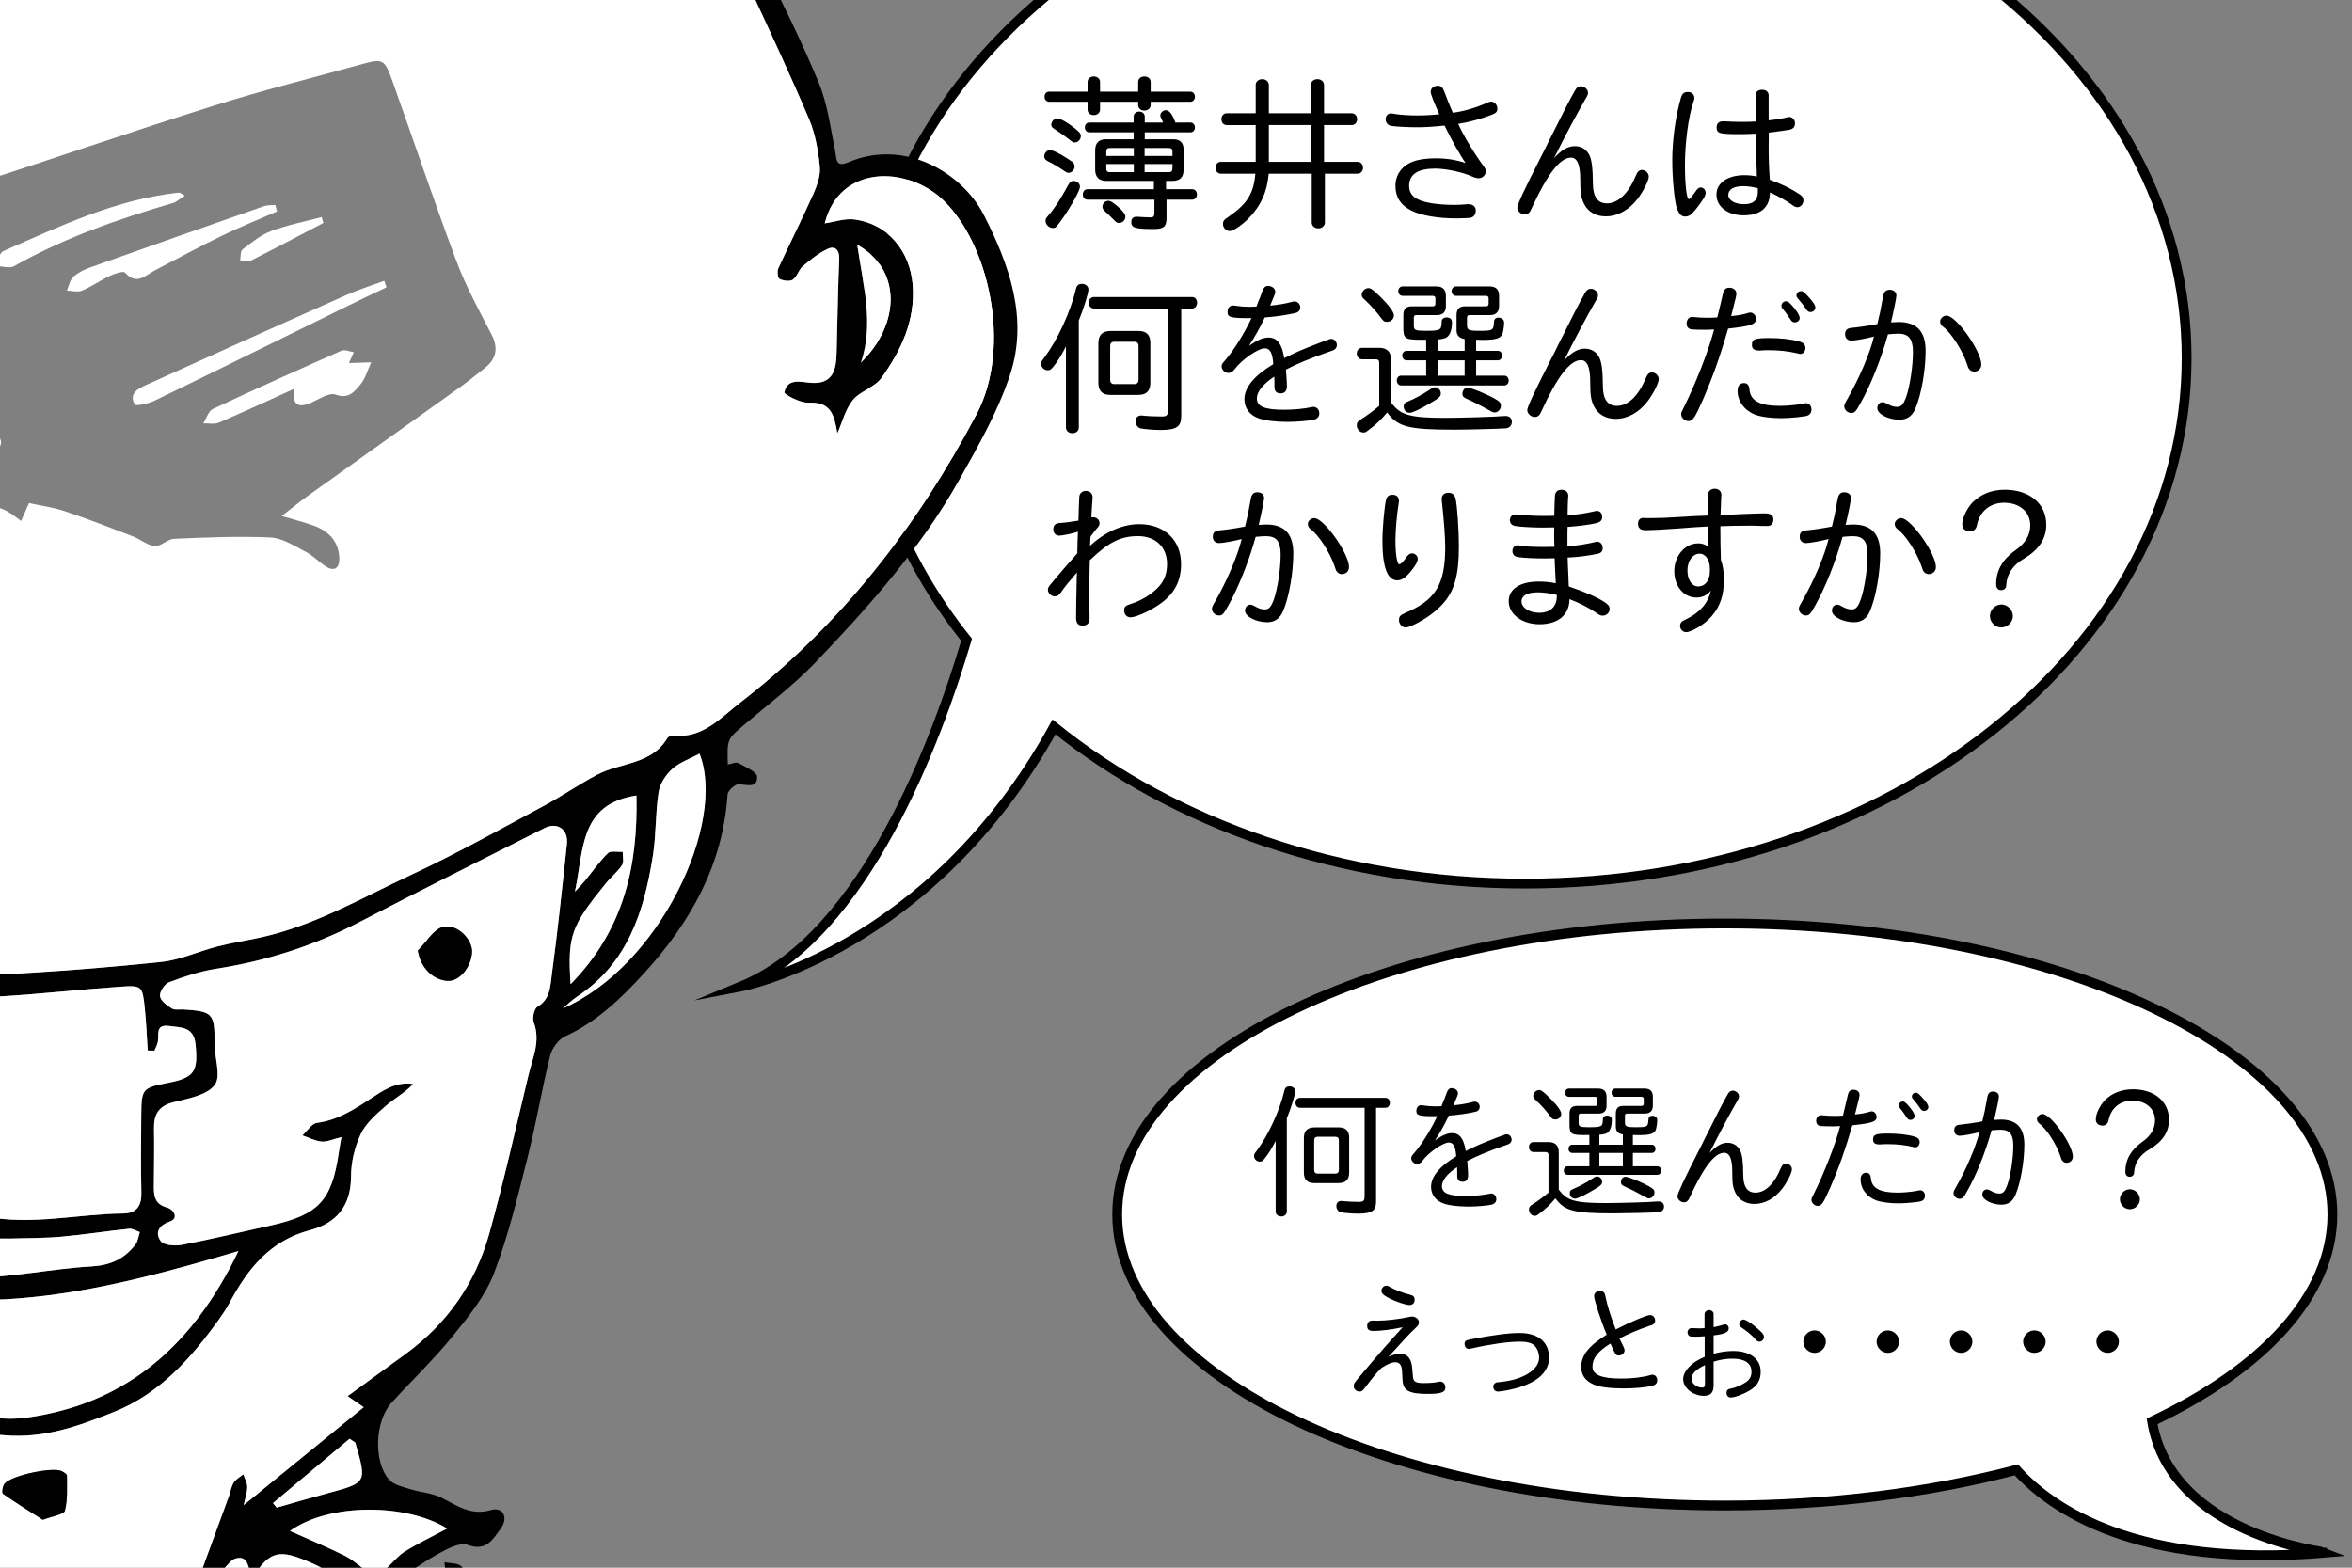 <?xml version="1.0" encoding="utf-8"?>
<!-- Generator: Adobe Illustrator 16.2.0, SVG Export Plug-In . SVG Version: 6.00 Build 0)  -->
<!DOCTYPE svg PUBLIC "-//W3C//DTD SVG 1.1//EN" "http://www.w3.org/Graphics/SVG/1.1/DTD/svg11.dtd">
<svg version="1.1" id="レイヤー_1" xmlns="http://www.w3.org/2000/svg" xmlns:xlink="http://www.w3.org/1999/xlink" x="0px"
	 y="0px" width="480px" height="320px" viewBox="0 0 480 320" enable-background="new 0 0 480 320" xml:space="preserve">
<rect x="0" y="0" width="480" height="320" fill="#808080" stroke="none"/>
<path fill="#FFFFFF" stroke="#000000" stroke-width="2" stroke-miterlimit="10" d="M311.25-34.14c-74.559,0-135,48.019-135,107.25
	c0,21.147,7.709,40.864,21.013,57.479c-5.892,19.92-20.675,60.337-46.013,70.771c0,0,38.757-7.426,63.854-52.973
	c24.48,19.734,58.514,31.973,96.146,31.973c74.561,0,135-48.019,135-107.25C446.25,13.877,385.808-34.14,311.25-34.14z"/>
<path fill="#FFFFFF" stroke="#000000" stroke-width="2" stroke-miterlimit="10" d="M439.207,290.129
	C461.923,279.363,476,264.42,476,247.903c0-32.807-55.516-59.401-124-59.401c-68.482,0-124,26.596-124,59.401
	c0,32.81,55.518,59.404,124,59.404c21.566,0,41.841-2.641,59.507-7.277c6.99,7.818,24.437,20.225,63.438,16.877
	C474.944,316.906,443.013,313.377,439.207,290.129z"/>
<g>
	<path d="M101.764,328.533c-0.403-0.645-0.798-1.296-1.203-1.938c-1.661-2.627-4.137-4.791-6.469-6.914
		c-0.747-0.684-2.236-0.549-3.389-0.789c0.13,1.048,0.178,2.115,0.426,3.135c0.104,0.426,0.685,0.715,0.959,1.125
		c1.204,1.791,2.419,3.575,3.634,5.361C97.741,328.5,99.755,328.509,101.764,328.533z"/>
	<path d="M200.784,43.883c-4.402-8.628-16.195-15.649-27.589-10.775c-2.731,1.169-2.429-0.636-2.776-2.374
		c-0.938-4.677-1.547-9.543-3.347-13.896c-3.494-8.45-7.604-16.654-11.656-24.864c-5.33-10.799-12.356-20.229-20.44-28.796
		c-2.871-0.695-5.751-1.356-8.638-1.996c10.938,10.623,20.213,22.422,26.656,36.311c4.133,8.905,8.296,17.806,12.127,26.842
		c1.272,3,1.853,6.388,2.185,9.652c0.184,1.811-0.533,3.854-1.307,5.588c-2.283,5.123-4.831,10.131-7.17,15.229
		c-0.271,0.593-0.104,1.979,0.258,2.146c0.787,0.366,2.082,0.563,2.706,0.141c0.881-0.595,1.178-2.005,2.019-2.72
		c1.59-1.354,3.265-2.733,5.141-3.579c1.491-0.672,2.396,0.26,2.316,2.104c-0.228,5.286-0.313,10.579-0.456,15.868
		c-0.041,1.499-0.033,3.001-0.143,4.495c-0.235,3.274-1.522,5.208-5.33,4.878c-1.905-0.165-4.674-0.986-5.262,1.952
		c-0.08,0.406,3.233,2.2,4.914,2.114c4.66-0.235,5.267,2.573,5.896,6.265c1.019-2.302,1.639-4.925,3.167-6.815
		c1.503-1.857,4.479-2.582,5.84-4.493c3.997-5.613,6.944-11.747,6.38-18.989c-0.551-7.042-5.213-12.504-11.915-13.371
		c-1.952-0.252-4.034,0.503-6.045,0.794c2.978-11.979,16.739-11.843,24.165-4.737c9.351,8.946,14.079,29.963,6.817,43.692
		c-12.18,23.029-27.803,43.104-48.395,58.991c-3.691,2.85-7.539,7.271-13.39,6.591c-0.429-0.05-1.129,0.195-1.324,0.526
		c-3.223,5.44-9.487,4.953-14.225,7.425c-3.78,1.973-7.304,4.438-11.064,6.45c-8.938,4.778-17.796,9.748-26.975,14.025
		c-10.084,4.699-19.784,10.421-30.838,12.814c-2.912,0.63-5.866,1.088-8.749,1.826c-3.822,0.982-7.534,2.743-11.4,3.15
		c-11.24,1.182-22.521,2.059-33.811,2.605c-3.469,0.168-7.001-1.145-10.515-1.716c-0.803-0.13-1.683-0.155-2.467,0.027
		c-9.227,2.175-17.578-0.785-25.419-4.964c-9.797-5.221-19.497-10.686-28.905-16.576c-0.791,1.522-1.585,3.049-2.378,4.576
		c4.686,3.008,9.563,5.729,14.752,7.995c4.078,1.776,7.651,4.679,11.563,6.876c9.188,5.162,19.051,7.712,29.634,7.365
		c2.284-0.074,5.1-0.547,5.774,2.511c0.474,2.14,0.649,4.738-0.199,6.604c-0.396,0.868-3.543,0.485-5.443,0.659
		c-0.161,0.017-0.329-0.047-0.492-0.078c-8.728-1.681-8.744-1.683-9.952,7.274c-0.379,2.804-0.7,5.618-0.924,8.438
		c-0.359,4.575,0.466,5.256,5.101,4.408c1.801-0.329,3.623-0.566,5.388-1.033c3.026-0.799,4.172,0.146,4.25,3.384
		c0.125,5.141,0.662,10.274,1.172,15.397c0.384,3.859,0.796,3.841,4.63,2.987c2.368-0.526,4.927-0.197,7.396-0.271
		c3.468-0.103,6.947-0.065,10.396-0.375c4.629-0.413,9.229-1.139,13.854-1.622c0.699-0.071,1.459,0.438,2.189,0.679
		c-0.282,0.847-0.371,1.842-0.882,2.515c-2.258,2.97-5.131,4.28-9.059,4.5c-8.121,0.456-16.204,2.285-24.306,2.289
		c-7.07,0.004-14.188-1.466-21.197-2.766c-5.056-0.938-9.952-2.706-14.94-4.028c-2.91-0.771-4.551-2.401-4.765-5.552
		c-0.135-1.975-0.678-3.934-1.163-5.864c-1.066-4.233-0.981-4.325,3.151-5.538c1.603-0.469,3.085-1.336,4.62-2.022
		c-1.301-2.471-3.397-1.347-5.276-1.152c-2.647,0.271-5.291,0.771-7.94,0.807c-1.551,0.021-3.415-0.253-4.608-1.121
		c-3.745-2.722-7.192-5.846-10.859-8.68c-0.924-0.714-2.233-0.927-3.366-1.37c0.142,1.29-0.115,2.815,0.487,3.83
		c3.494,5.884,9.669,8.526,15.271,11.634c2.242,1.242,3.857,2.362,4.548,4.735c0.975,3.353,1.869,6.728,2.866,10.073
		c0.729,2.455,1.525,4.303,4.982,4.333c4.311,0.036,7.086,3.26,9.229,6.83c1.887,3.143,3.877,6.222,5.688,9.401
		c3.744,6.579,9.471,11.106,15.615,15.175c4.294,2.845,9.071,2.995,14.169,3.441c8.292,0.725,15.4-1.932,22.563-4.801
		c9.273-3.72,15.694-10.986,21.381-18.925c0.774-1.082,1.521-2.198,2.146-3.371c3.67-6.906,8.239-12.624,16.37-14.76
		c5.31-1.394,8.367-4.902,8.375-10.898c0.005-2.925,0.74-6.063,1.983-8.706c1.045-2.221,3.154-4.042,5.072-5.723
		c1.783-1.563,3.938-2.703,5.641-4.521c-3.607-0.544-6.25,1.405-8.839,3.094c-3.376,2.2-6.654,4.309-10.808,4.847
		c-1.084,0.141-1.987,1.667-2.976,2.558c1.308,0.446,2.591,1.138,3.928,1.262c1.09,0.104,2.242-0.475,4.039-0.914
		c-0.235,1.384-0.392,2.18-0.506,2.979c-1.438,10.013-4.129,12.897-14.024,15.081c-6.011,1.324-11.994,2.774-18.034,3.938
		c-1.396,0.271-3.702,0.097-4.313-0.771c-1.138-1.613-0.588-3.143,1.884-3.997c1.825-0.633,0.811-2.466-0.563-2.839
		c-2.928-0.797-2.727-2.922-2.712-5.112c0.025-3.665,0.086-7.332,0.021-10.997c-0.051-2.854,0.896-4.622,3.944-5.395
		c3.003-0.763,6.844-1.403,8.447-3.519c1.363-1.795-0.051-5.611-0.033-8.533c0.033-6.041-0.317-6.486-6.289-6.887
		c-0.829-0.056-1.834,0.172-2.453-0.217c-0.984-0.617-2.282-1.578-2.389-2.513c-0.103-0.896,0.944-2.49,1.842-2.825
		c3.107-1.159,6.318-2.239,9.585-2.744c10.28-1.591,19.992-4.71,29.233-9.518c12.534-6.52,25.187-12.813,37.792-19.193
		c2.613-1.323,4.908,0.229,4.589,3.224c-0.953,8.926-1.893,17.855-3.091,26.749c-0.31,2.295-0.299,4.957-2.937,6.494
		c-0.673,0.392-1.075,2.298-0.74,3.183c1.441,3.811-0.215,7.208-1.056,10.701c-2.604,10.822-5.041,21.695-8.022,32.415
		c-2.804,10.074-8.552,18.351-17.082,24.564c-3.832,2.793-7.667,5.583-11.82,8.604c0.82,0.567,1.927,1.332,3.271,2.264
		c-8.062,6.577-16.106,13.146-24.485,19.983c0.289-1.35,0.715-2.519,0.729-3.691c0.013-0.861-0.515-1.731-0.8-2.601
		c-0.672,0.555-1.523,0.994-1.966,1.694c-0.515,0.814-0.646,1.867-0.984,2.804c-2.427,6.647-4.86,13.294-7.303,19.938
		c-0.113,0.312-0.237,0.78-0.466,0.857c-1.807,0.61-4.6,0.629-5.235,1.82c-0.951,1.777-1.017,3.551-3.345,4.775
		c-8.432,4.442-17.396,3.302-26.193,2.796c-7.599-0.437-15.131-1.968-22.7-2.956c-0.771-0.101-1.649,0.062-2.389,0.343
		c-0.642,0.242-1.244,0.419-1.823,0.54c0.073,1.61,0.146,3.226,0.218,4.839c2.736,0.302,5.5,0.446,8.249,0.553
		c2.635,0.1,5.293-0.439,7.932-0.369c9.309,0.248,18.61,0.826,27.917,0.882c4.068,0.024,8.344-0.187,11.497-3.716
		c0.336-0.376,2.394,0.135,3.072,0.813c0.569,0.567,1.133,1.145,1.702,1.715c1.498-0.474,3.004-0.943,4.516-1.412
		c-0.6-0.625-1.203-1.245-1.799-1.871c-1.683-1.766-1.063-5.807,1.187-6.973c1.102-0.57,3.556,0.136,4.635,1.107
		c1.786,1.612,3.58,3.264,5.262,5.002c4.063-1.109,8.208-2.104,12.468-2.864c0.036-0.009,0.072-0.015,0.106-0.021
		c-4.742-2.899-9.943-5.043-14.855-7.685c-1.425-0.769-2.507-2.17-3.745-3.281c0.818-0.74,1.526-1.891,2.476-2.146
		c2.729-0.731,2.358,2.058,3.356,3.315c0.069,0.087,0.273,0.068,0.414,0.1c3.244-4.931,5.251-5.255,10.988-2.809
		c6.085,2.594,10.986,6.24,15.066,10.615c1.973-0.187,3.938-0.334,5.896-0.451c-1.196-1.931-2.316-3.915-3.501-5.854
		c3.063-1.992,6.033-4.153,9.225-5.919c1.802-0.996,4.341-2.354,5.89-1.776c3.863,1.434,5.181-1.184,6.754-3.307
		c1.646-2.224,0.494-4.521-1.987-3.8c-4.18,1.216-6.951-0.947-10.196-2.556c-1.878-0.933-4.146-1.034-6.187-1.68
		c-1.525-0.481-3.381-0.854-4.367-1.938c-3.287-3.604-2.932-12.018,0.453-15.727c4.146-4.542,8.612-8.814,12.479-13.579
		c3.222-3.97,6.628-8.151,8.43-12.826c2.973-7.725,4.889-15.879,6.929-23.934c1.716-6.772,2.852-13.691,4.532-20.476
		c0.375-1.511,1.681-3.34,3.043-3.963c6.542-2.994,11.58-7.897,16.244-13.018c9.37-10.283,15.993-22.029,16.927-36.367
		c0.051-0.787,1.541-2.129,2.301-2.088c1.688,0.091,3.777,0.873,3.733-1.53c-0.019-0.975-2.403-2.017-3.841-2.793
		c-0.495-0.269-1.379,0.175-2.141,0.302c-0.159-5.208-0.124-5.166,3.23-8.025c4.938-4.214,10.188-8.146,14.652-12.815
		c10.939-11.445,21.483-23.3,29.298-37.189c3.9-6.938,7.937-13.994,10.412-21.492C209.924,65.057,205.998,54.095,200.784,43.883z
		 M175.677,74.059c2.682-7.887,0.491-15.728-0.728-24.1C183.833,54.857,183.937,65.892,175.677,74.059z M48.664,255.364
		c-9.173,19.155-22.751,31.132-43.072,33.98c-5.13,0.72-10.549-0.104-15.367-3.011c-9.591-5.783-16.519-13.783-21.128-24.699
		C-3.754,269.759,22.007,263.255,48.664,255.364z M34.528,209.43c2.453,0.334,5.021,0.123,5.38,3.77
		c0.545,5.532-0.205,6.783-5.664,7.842c-5.159,1-5.368,1.21-5.413,6.465c-0.045,5.324-0.108,10.649,0.021,15.974
		c0.065,2.701-1.024,4.191-3.668,4.221c-9.439,0.102-18.816,2.502-28.33,0.574c-2.313-0.468-3.679-1.127-3.789-3.616
		c-0.198-4.479-0.5-8.95-0.717-13.43c-0.205-4.212-0.563-4.606-4.75-4.201c-2.473,0.239-4.913,0.798-7.386,1.046
		c-1.821,0.186-2.789-0.393-2.222-2.626c0.767-3.01,0.224-6.99,2.013-8.892c1.326-1.409,5.47-0.129,8.356-0.114
		c5.866,0.03,7.051-1.255,6.918-7.39c-0.118-5.503-0.039-5.372,5.438-5.706c7.937-0.484,15.847-1.386,23.778-1.932
		c4.511-0.313,4.576-0.156,5.058,4.412c0.301,2.858,0.401,5.739,0.595,8.609c0.459,0.007,0.918,0.015,1.377,0.021
		c0.231-0.583,0.553-1.147,0.683-1.753C32.513,211.264,31.586,209.03,34.528,209.43z M56.463,307.74
		c-0.252-0.309-0.504-0.618-0.755-0.928c5.244-4.404,10.488-8.812,15.631-13.127c0.71,0.511,1.128,0.647,1.195,0.886
		c2.337,8.094,2.327,8.077-5.676,10.229C63.381,305.731,59.927,306.756,56.463,307.74z M91.246,312.013
		c-3.107,1.673-6.076,3.055-8.807,4.808c-2.033,1.309-3.699,4.249-5.639,4.353c-2.043,0.104-4.133-2.47-6.353-3.567
		c-3.66-1.813-7.439-3.385-11.272-5.104C67.416,306.63,83.195,306.96,91.246,312.013z M127.085,173.889
		c-1.027,0.059-2.459-0.292-3.012,0.25c-1.765,1.734-3.197,3.806-4.772,5.735c-0.38,0.465-0.813,0.888-1.969,2.14
		c1.836-8.768,0.96-17.868,12.551-19.638c0.322,14.429-2.583,27.479-13.438,38.521c-0.646-10.008,0.146-11.873,7.197-20.585
		c1.043-1.289,2.396-2.35,3.296-3.72C127.365,175.94,127.058,174.806,127.085,173.889z M114.845,205.842
		c0.966-0.804,1.864-1.708,2.907-2.396c10.386-6.829,13.712-17.481,15.5-28.873c0.667-4.24,0.487-8.616,1.149-12.859
		c0.268-1.709,1.453-3.563,2.77-4.741c1.546-1.386,3.687-2.108,5.595-3.132C148.303,168.023,134.586,197.281,114.845,205.842z"/>
	<path fill="#FFFFFF" d="M-38.914,94.685c0-0.786,0.232-1.53-0.035-1.962c-3.051-4.911-4.903-10.252-6.512-15.682
		c-0.806,6.396-1.604,12.809-2.416,19.236c1.438-0.521,2.877-1.032,4.322-1.527C-42.253,94.305-40.669,94.685-38.914,94.685z"/>
	<path fill="#FFFFFF" d="M192.479,40.851c-7.426-7.104-21.188-7.242-24.165,4.737c2.011-0.291,4.093-1.046,6.045-0.794
		c6.702,0.867,11.364,6.329,11.915,13.371c0.564,7.24-2.383,13.376-6.38,18.988c-1.361,1.912-4.337,2.637-5.84,4.494
		c-1.528,1.893-2.148,4.516-3.167,6.815c-0.631-3.689-1.235-6.5-5.896-6.267c-1.681,0.088-4.995-1.708-4.914-2.112
		c0.587-2.938,3.354-2.117,5.262-1.952c3.808,0.33,5.095-1.604,5.33-4.878c0.107-1.494,0.102-2.996,0.143-4.495
		c0.143-5.289,0.229-10.582,0.456-15.868c0.079-1.844-0.825-2.774-2.316-2.104c-1.876,0.846-3.551,2.227-5.141,3.577
		c-0.842,0.717-1.138,2.125-2.02,2.722c-0.623,0.422-1.919,0.228-2.705-0.142c-0.359-0.168-0.527-1.553-0.258-2.146
		c2.338-5.103,4.887-10.106,7.169-15.23c0.772-1.731,1.489-3.776,1.308-5.587c-0.332-3.267-0.91-6.652-2.185-9.652
		c-3.832-9.036-7.994-17.937-12.127-26.843c-6.443-13.888-15.719-25.687-26.656-36.31C75.735-50.028,23.076-52.381-26.887-34.747
		c-6.658,27.842-11.112,55.686-14.927,83.749c11.443-3.418,22.854-6.955,34.22-10.629C9.488,32.852,26.464,26.99,43.584,21.59
		c9.972-3.146,20.134-5.682,30.214-8.479c4.265-1.184,4.688-1.039,6.208,3.211c4.415,12.363,8.583,24.817,13.188,37.108
		c1.916,5.118,4.596,9.964,7.112,14.84c1.489,2.888,0.95,5.078-1.521,6.981c-1.582,1.22-3.116,2.504-4.74,3.666
		c-10.374,7.426-20.771,14.816-31.146,22.242c-1.604,1.148-3.131,2.412-5.396,4.168c2.616,0.78,4.585,1.276,6.485,1.957
		c3.066,1.099,5.102,3.188,5.254,6.566c0.084,1.856-0.773,3.021-2.773,1.755c-1.4-0.886-2.564-2.184-4.021-2.934
		c-2.317-1.192-4.757-2.836-7.208-2.953c-6.551-0.315-13.141-0.009-19.707,0.265c-1.338,0.058-2.684,1.58-3.944,1.475
		c-1.522-0.129-2.92-1.377-4.44-1.963c-4.618-1.777-9.235-3.571-13.924-5.149c-2.32-0.782-4.795-1.106-7.305-1.66
		c-0.538,1.214-1.077,2.436-1.617,3.653c-0.969-0.687-1.885-1.468-2.922-2.022c-0.826-0.441-1.801-0.844-2.715-0.855
		c-5.313-0.079-10.629-0.039-16.261-0.039c0.493,2.628,0.88,4.688,1.27,6.759c-2.713-2.3-5.067-4.31-7.438-6.303
		c-3.119-2.622-6.534-4.438-10.772-4.502c-4.446-0.066-8.892-0.481-13.338-0.502c-0.109,0-0.223,0.012-0.333,0.021
		c-0.227,1.786-0.449,3.57-0.68,5.358c-1,16-3,32-8,47c-2.802,7.938-6.968,16.151-11.288,24.473
		c9.408,5.895,19.107,11.355,28.905,16.576c7.841,4.179,16.192,7.139,25.419,4.964c0.784-0.185,1.664-0.157,2.467-0.027
		c3.514,0.571,7.046,1.884,10.515,1.716c11.288-0.549,22.568-1.426,33.811-2.605c3.866-0.407,7.578-2.168,11.4-3.149
		c2.883-0.739,5.838-1.197,8.749-1.827c11.054-2.396,20.755-8.115,30.839-12.814c9.178-4.276,18.035-9.247,26.974-14.024
		c3.763-2.014,7.284-4.479,11.065-6.451c4.734-2.472,11.002-1.982,14.224-7.424c0.196-0.332,0.896-0.577,1.324-0.527
		c5.851,0.682,9.696-3.741,13.39-6.591c20.592-15.888,36.215-35.961,48.396-58.991C206.558,70.814,201.829,49.797,192.479,40.851z"
		/>
	<path fill="#FFFFFF" d="M-22.739,333.547c0.578-0.121,1.182-0.297,1.822-0.54c0.737-0.281,1.616-0.441,2.39-0.343
		c7.568,0.988,15.103,2.521,22.699,2.956c8.799,0.505,17.764,1.646,26.193-2.796c2.328-1.227,2.395-2.998,3.345-4.775
		c0.639-1.191,3.432-1.21,5.235-1.82c0.229-0.077,0.353-0.548,0.466-0.857c2.44-6.644,4.876-13.287,7.303-19.938
		c0.342-0.937,0.472-1.987,0.984-2.804c0.44-0.7,1.294-1.142,1.967-1.694c0.284,0.867,0.812,1.737,0.799,2.601
		c-0.017,1.176-0.44,2.344-0.729,3.691c8.379-6.839,16.426-13.406,24.486-19.983c-1.347-0.932-2.451-1.694-3.271-2.264
		c4.153-3.021,7.988-5.813,11.82-8.604c8.53-6.216,14.278-14.49,17.082-24.564c2.981-10.72,5.419-21.593,8.022-32.415
		c0.841-3.493,2.498-6.893,1.057-10.701c-0.335-0.885,0.067-2.791,0.739-3.183c2.638-1.537,2.627-4.199,2.937-6.494
		c1.199-8.894,2.138-17.823,3.091-26.749c0.319-2.993-1.975-4.547-4.589-3.224c-12.605,6.381-25.258,12.676-37.792,19.193
		c-9.241,4.808-18.953,7.927-29.233,9.518c-3.267,0.505-6.478,1.585-9.584,2.744c-0.896,0.335-1.942,1.93-1.843,2.825
		c0.105,0.935,1.402,1.896,2.389,2.513c0.62,0.389,1.624,0.161,2.454,0.217c5.972,0.398,6.321,0.846,6.288,6.887
		c-0.018,2.922,1.396,6.738,0.033,8.533c-1.604,2.113-5.444,2.756-8.446,3.519c-3.052,0.771-3.996,2.537-3.944,5.395
		c0.063,3.665,0.003,7.332-0.022,10.997c-0.015,2.19-0.216,4.315,2.712,5.112c1.373,0.373,2.391,2.206,0.563,2.839
		c-2.472,0.854-3.021,2.384-1.884,3.997c0.61,0.868,2.917,1.042,4.313,0.771c6.04-1.161,12.024-2.611,18.034-3.938
		c9.896-2.184,12.588-5.068,14.024-15.081c0.114-0.801,0.271-1.598,0.507-2.979c-1.798,0.439-2.95,1.018-4.039,0.914
		c-1.337-0.124-2.621-0.813-3.929-1.262c0.986-0.891,1.892-2.417,2.976-2.558c4.151-0.538,7.432-2.646,10.808-4.847
		c2.59-1.688,5.229-3.638,8.84-3.094c-1.704,1.818-3.856,2.959-5.642,4.521c-1.918,1.681-4.027,3.502-5.072,5.723
		c-1.243,2.646-1.979,5.781-1.982,8.706c-0.009,5.996-3.066,9.507-8.375,10.898c-8.132,2.136-12.701,7.854-16.371,14.76
		c-0.624,1.173-1.37,2.289-2.146,3.371c-5.687,7.938-12.104,15.205-21.381,18.925c-7.16,2.869-14.27,5.523-22.562,4.801
		c-5.099-0.446-9.875-0.599-14.17-3.441c-6.146-4.066-11.87-8.596-15.615-15.175c-1.813-3.182-3.804-6.261-5.688-9.402
		c-2.143-3.569-4.918-6.793-9.229-6.829c-3.457-0.03-4.252-1.878-4.982-4.333c-0.997-3.348-1.894-6.723-2.866-10.073
		c-0.688-2.373-2.306-3.493-4.548-4.735c-5.604-3.105-11.775-5.75-15.271-11.634c-0.604-1.015-0.348-2.54-0.487-3.83
		c1.133,0.443,2.443,0.656,3.366,1.37c3.667,2.834,7.115,5.958,10.859,8.68c1.193,0.868,3.06,1.144,4.608,1.121
		c2.65-0.035,5.293-0.534,7.941-0.807c1.878-0.192,3.977-1.316,5.275,1.152c-1.535,0.688-3.02,1.556-4.62,2.022
		c-4.135,1.213-4.22,1.305-3.151,5.538c0.485,1.933,1.028,3.892,1.164,5.864c0.213,3.148,1.854,4.779,4.764,5.552
		c4.988,1.322,9.887,3.09,14.941,4.028c7.008,1.3,14.127,2.77,21.197,2.766c8.101-0.004,16.184-1.833,24.306-2.289
		c3.927-0.22,6.8-1.53,9.058-4.5c0.512-0.673,0.6-1.668,0.882-2.515c-0.729-0.24-1.49-0.75-2.188-0.679
		c-4.624,0.483-9.227,1.209-13.854,1.622c-3.448,0.31-6.93,0.272-10.396,0.375c-2.473,0.074-5.029-0.255-7.397,0.271
		c-3.834,0.854-4.246,0.872-4.63-2.987c-0.51-5.123-1.047-10.259-1.172-15.397c-0.078-3.237-1.223-4.183-4.25-3.384
		c-1.764,0.467-3.587,0.704-5.387,1.033c-4.636,0.847-5.46,0.167-5.102-4.408c0.225-2.817,0.545-5.634,0.924-8.438
		c1.208-8.957,1.227-8.955,9.952-7.274c0.163,0.031,0.331,0.095,0.492,0.078c1.901-0.174,5.05,0.209,5.444-0.659
		c0.85-1.864,0.672-4.465,0.198-6.604c-0.677-3.058-3.489-2.585-5.774-2.511c-10.583,0.347-20.445-2.203-29.633-7.365
		c-3.911-2.197-7.484-5.1-11.563-6.876c-5.188-2.267-10.065-4.987-14.752-7.995c-13.435,25.889-26.217,52.516-2.334,74.951
		c22,21,48,43.998,50,74.998C-22.836,331.351-22.788,332.448-22.739,333.547z M90.496,189.187c2.981-0.622,5.992,2.726,5.834,5.208
		c-0.2,3.16-2.666,5.997-5.053,5.817c-3.031-0.229-5.485-2.771-5.991-6.191C87.006,192.328,88.51,189.601,90.496,189.187z
		 M0.932,302.85c1.357-1.682,9.85-3.468,11.654-2.562c0.421,0.213,1.071,0.608,1.069,0.919c-0.006,2.4,0.172,4.886-0.419,7.156
		c-0.204,0.787-2.421,1.053-4.498,1.856c-2.63-1.684-5.439-3.412-8.136-5.309C0.34,304.729,0.535,303.343,0.932,302.85z"/>
	<path fill="#FFFFFF" d="M-25.99,337.909c-1.267-0.218-2.52-0.531-3.766-0.883c2.047,1.945,4.575,3.451,7.371,4.667
		c-0.046-1.104-0.09-2.206-0.137-3.31C-23.684,338.257-24.842,338.109-25.99,337.909z"/>
	<path fill="#FFFFFF" d="M33.072,335.736c-3.153,3.529-7.429,3.74-11.497,3.716c-9.307-0.056-18.608-0.634-27.917-0.882
		c-2.639-0.069-5.297,0.469-7.932,0.369c-2.749-0.104-5.513-0.251-8.249-0.553c0.047,1.104,0.091,2.206,0.137,3.31
		c2.356,1.025,4.898,1.85,7.498,2.56c18.825,4.704,35.392-0.532,52.734-5.989c-0.57-0.57-1.134-1.146-1.703-1.715
		C35.465,335.868,33.408,335.36,33.072,335.736z"/>
	<path fill="#FFFFFF" d="M34.528,209.43c-2.941-0.4-2.015,1.834-2.324,3.272c-0.13,0.604-0.449,1.17-0.683,1.753
		c-0.459-0.008-0.918-0.015-1.377-0.021c-0.191-2.87-0.294-5.751-0.595-8.609c-0.479-4.568-0.547-4.725-5.058-4.412
		c-7.934,0.546-15.844,1.445-23.778,1.932c-5.478,0.334-5.557,0.203-5.438,5.706c0.133,6.135-1.052,7.42-6.918,7.39
		c-2.889-0.015-7.03-1.295-8.356,0.114c-1.789,1.899-1.246,5.882-2.013,8.892c-0.567,2.233,0.398,2.812,2.222,2.626
		c2.473-0.248,4.912-0.807,7.386-1.046c4.188-0.405,4.545-0.011,4.75,4.201c0.217,4.479,0.519,8.951,0.717,13.429
		c0.11,2.49,1.477,3.149,3.789,3.617c9.514,1.928,18.891-0.475,28.33-0.574c2.644-0.027,3.733-1.52,3.668-4.221
		c-0.129-5.322-0.063-10.647-0.021-15.974c0.045-5.255,0.254-5.465,5.413-6.465c5.459-1.059,6.209-2.31,5.664-7.843
		C39.549,209.553,36.981,209.764,34.528,209.43z"/>
	<path fill="#FFFFFF" d="M-30.906,261.634c4.609,10.916,11.537,18.916,21.128,24.699c4.818,2.905,10.237,3.729,15.367,3.011
		c20.321-2.852,33.899-14.825,43.072-33.98C22.007,263.255-3.754,269.759-30.906,261.634z"/>
	<path fill="#FFFFFF" d="M62.853,318.73c-5.737-2.446-7.744-2.122-10.988,2.809c-0.141-0.029-0.345-0.013-0.414-0.1
		c-0.998-1.26-0.63-4.049-3.355-3.315c-0.948,0.258-1.656,1.405-2.477,2.146c1.238,1.111,2.32,2.515,3.745,3.281
		c4.912,2.642,10.114,4.783,14.856,7.685c4.604-0.859,9.168-1.467,13.699-1.89C73.841,324.97,68.938,321.323,62.853,318.73z"/>
	<path fill="#FFFFFF" d="M137.173,156.973c-1.314,1.178-2.502,3.032-2.77,4.741c-0.662,4.243-0.482,8.619-1.149,12.86
		c-1.788,11.391-5.114,22.043-15.5,28.872c-1.043,0.688-1.941,1.592-2.907,2.396c19.739-8.563,33.458-37.819,27.921-52.001
		C140.858,154.865,138.719,155.587,137.173,156.973z"/>
	<path fill="#FFFFFF" d="M63.691,358.698c0.476-0.346,0.951-0.689,1.427-1.037c-2.46-6.631-5.375-13.113-9.515-18.879
		c-1.185-1.646-2.531-3.188-3.958-4.663c-3.138,0.857-6.226,1.785-9.282,2.732C49.404,344.198,56.571,351.426,63.691,358.698z"/>
	<path fill="#FFFFFF" d="M46.384,329.116c-1.078-0.974-3.533-1.68-4.636-1.107c-2.248,1.166-2.866,5.207-1.186,6.973
		c0.597,0.626,1.2,1.246,1.799,1.871c3.058-0.947,6.146-1.875,9.282-2.732C49.964,332.379,48.17,330.73,46.384,329.116z"/>
	<path fill="#FFFFFF" d="M117.333,182.014c1.154-1.252,1.588-1.675,1.968-2.14c1.575-1.932,3.01-4.001,4.772-5.735
		c0.553-0.542,1.982-0.191,3.012-0.25c-0.025,0.917,0.279,2.051-0.146,2.705c-0.896,1.37-2.253,2.431-3.296,3.72
		c-7.052,8.712-7.846,10.577-7.197,20.585c10.854-11.043,13.762-24.094,13.438-38.521
		C118.292,164.146,119.168,173.246,117.333,182.014z"/>
	<path fill="#FFFFFF" d="M59.177,312.497c3.832,1.722,7.611,3.29,11.271,5.104c2.22,1.1,4.31,3.673,6.353,3.566
		c1.938-0.103,3.604-3.045,5.639-4.352c2.729-1.753,5.697-3.135,8.807-4.808C83.195,306.96,67.416,306.63,59.177,312.497z"/>
	<path fill="#FFFFFF" d="M71.339,293.685c-5.143,4.316-10.387,8.723-15.631,13.127c0.251,0.31,0.503,0.619,0.755,0.928
		c3.466-0.981,6.918-2.009,10.396-2.94c8.003-2.149,8.013-2.135,5.676-10.229C72.467,294.332,72.049,294.196,71.339,293.685z"/>
	<path fill="#FFFFFF" d="M174.951,49.959c1.219,8.372,3.407,16.213,0.728,24.1C183.937,65.892,183.833,54.857,174.951,49.959z"/>
	<path d="M12.588,300.288c-1.807-0.906-10.297,0.88-11.654,2.562c-0.397,0.493-0.594,1.879-0.327,2.063
		c2.694,1.896,5.506,3.625,8.136,5.309c2.077-0.806,4.294-1.069,4.498-1.856c0.591-2.271,0.413-4.756,0.419-7.155
		C13.66,300.899,13.009,300.501,12.588,300.288z"/>
	<path d="M90.496,189.187c-1.984,0.414-3.489,3.144-5.21,4.834c0.506,3.42,2.96,5.964,5.991,6.191
		c2.387,0.18,4.853-2.657,5.053-5.817C96.488,191.909,93.477,188.565,90.496,189.187z"/>
	<path fill="#FFFFFF" d="M-14.113,49.391c-0.135-0.616-1.409-0.985-2.165-1.467c-0.438,0.771-1.436,1.928-1.216,2.244
		c1.015,1.466,2.354,2.705,3.583,4.021C-13.937,52.581-13.779,50.932-14.113,49.391z"/>
	<path fill="#FFFFFF" d="M49.504,50.906c-0.464,0.354-0.354,1.457-0.509,2.217c0.748,0.036,1.641,0.356,2.222,0.063
		c4.956-2.494,9.854-5.101,14.772-7.673c-0.117-0.401-0.233-0.803-0.352-1.204c-3.439,0.921-6.97,1.604-10.286,2.85
		C53.226,47.956,51.345,49.501,49.504,50.906z"/>
	<path fill="#FFFFFF" d="M-36.694,60.984c1.801,5.227,4.608,5.677,9.122,1.424C-31.028,62.867-34.246,64.234-36.694,60.984z"/>
	<path fill="#FFFFFF" d="M-13.909,54.189c0,0.028,0,0.059,0,0.085c0.018,0.005,0.036,0.008,0.054,0.015
		c-0.003-0.02-0.006-0.035-0.011-0.055C-13.881,54.219-13.896,54.204-13.909,54.189z"/>
	<path fill="#FFFFFF" d="M31.635,55.175c4.556-2.382,9.078-4.831,13.699-7.077c3.669-1.782,7.465-3.302,11.204-4.938
		c-0.113-0.441-0.229-0.885-0.342-1.323c-0.771,0.071-1.593-0.009-2.301,0.238c-11.842,4.139-23.674,8.3-35.488,12.513
		c-1.233,0.438-2.505,1.064-3.448,1.938c-0.7,0.648-0.897,1.838-1.319,2.786c1.045,0.025,2.229,0.38,3.105,0.01
		c1.979-0.834,3.764-2.114,5.714-3.032c0.955-0.45,2.71-1.035,3.066-0.637C27.914,58.328,29.677,56.198,31.635,55.175z"/>
	<path fill="#FFFFFF" d="M70.731,60.192C57.088,66.263,43.465,72.383,29.868,78.56c-1.609,0.731-3.68,1.729-2.354,3.993
		c0.239,0.412,2.83-0.18,4.098-0.795c13.131-6.376,26.212-12.856,39.312-19.296c2.638-1.297,5.299-2.545,7.946-3.814
		c-0.147-0.441-0.299-0.886-0.447-1.329C75.855,58.269,73.226,59.08,70.731,60.192z"/>
	<path fill="#FFFFFF" d="M72.197,71.896c-0.843-0.122-1.844-0.604-2.504-0.313c-8.789,3.877-17.555,7.811-26.248,11.896
		c-0.912,0.43-1.318,1.932-1.961,2.936c1.063-0.033,2.262,0.238,3.174-0.151c5.158-2.209,10.247-4.578,15.359-6.894
		c-0.362,2.884,0.444,4.189,3.542,2.801c1.611-0.727,3.653-2.09,4.935-1.62c2.637,0.967,3.824-0.613,4.986-1.979
		c1.08-1.266,1.545-3.056,2.281-4.613c-1.518,0.049-3.031,0.098-4.548,0.146C71.542,73.369,71.869,72.632,72.197,71.896z"/>
	<path fill="#FFFFFF" d="M37.724,39.936c-0.67-0.351-0.97-0.651-1.232-0.624c-12.78,1.366-24.213,6.838-35.758,11.914
		c-0.862,0.379-1.182,1.991-1.754,3.03c1.322,0.05,2.94,0.622,3.921,0.065c10.2-5.775,21.155-9.586,32.337-12.862
		C36.068,41.216,36.769,40.535,37.724,39.936z"/>
	<path fill="#FFFFFF" d="M-4.131,78.611c-1.918-4.344-4.137-8.351-4.038-13.521c0.064-3.358-2.132-6.791-3.503-10.112
		c-0.188-0.453-1.408-0.479-2.185-0.689c0.418,2.201,0.764,4.423,1.288,6.6c0.305,1.265,1.252,2.443,1.311,3.688
		c0.451,9.621,5.482,17.787,8.369,26.629c0.24,0.736,1.323,1.2,2.017,1.793c0.377-1.019,1.301-2.209,1.039-3.021
		C-1.077,86.125-2.496,82.314-4.131,78.611z"/>
</g>
<g>
	<path d="M218.027,32.488c0.861,0.55,0.861,0.55,0.932,0.619c0.207,0.208,0.344,0.551,0.344,0.896c0,0.653-0.585,1.273-1.239,1.273
		c-0.276,0-0.346-0.035-0.861-0.379c-0.999-0.69-2.205-1.412-3.374-1.998c-0.483-0.242-0.726-0.586-0.726-0.965
		c0-0.653,0.552-1.308,1.137-1.308C214.827,30.625,216.27,31.316,218.027,32.488z M221.954,16.745c0-0.654,0.517-1.136,1.273-1.136
		c0.724,0,1.275,0.482,1.275,1.136v1.964h7.782v-1.964c0-0.654,0.516-1.136,1.274-1.136c0.724,0,1.275,0.482,1.275,1.136v1.964
		h8.094c0.516,0,0.93,0.447,0.93,1.032s-0.379,1.032-0.93,1.032h-8.094v0.653c0,0.654-0.552,1.137-1.275,1.137
		c-0.758,0-1.274-0.45-1.274-1.137v-0.653h-7.782v1.584c0,0.654-0.552,1.137-1.275,1.137c-0.756,0-1.273-0.449-1.273-1.137v-1.584
		H214.1c-0.549,0-0.93-0.449-0.93-1.032c0-0.587,0.378-1.032,0.93-1.032h7.854V16.745L221.954,16.745z M220.403,38.135
		c0,0.689-1.756,3.893-3.444,6.303c-1.411,1.997-1.516,2.101-2.101,2.101c-0.758,0-1.481-0.69-1.481-1.447
		c0-0.413,0.035-0.482,0.691-1.24c1.171-1.344,2.548-3.515,3.959-6.131c0.312-0.585,0.587-0.792,1.07-0.792
		C219.818,36.93,220.403,37.447,220.403,38.135z M219.336,26.183c1.067,0.861,1.24,1.103,1.24,1.619
		c0,0.653-0.587,1.273-1.208,1.273c-0.344,0-0.448-0.032-0.997-0.482c-1.173-0.931-1.412-1.068-3.204-2.271
		c-0.482-0.312-0.621-0.517-0.621-0.861c0-0.655,0.621-1.309,1.206-1.309C216.339,24.152,217.889,25.013,219.336,26.183z
		 M237.35,25.013c-0.069-0.241-0.171-0.449-0.31-0.758c-0.209-0.345-0.241-0.516-0.241-0.724c0-0.516,0.55-1.032,1.134-1.032
		c0.725,0,1.413,0.932,1.932,2.514h3.098c0.516,0,0.895,0.448,0.895,0.998c0,0.55-0.379,0.998-0.895,0.998h-9.337v1.413h5.822
		c1.378,0,2.102,0.724,2.102,2.101v4.134c0,1.516-0.759,2.271-2.271,2.271h-1.311v1.69h5.338c0.55,0,0.965,0.447,0.965,1.068
		c0,0.62-0.413,1.068-0.965,1.068h-5.238v3.719c0,1.793-0.585,2.273-2.615,2.273c-3.858,0-4.582-0.241-4.582-1.481
		c0-0.62,0.414-1.033,1.068-1.033c0.103,0,0.103,0,0.45,0.034c0.482,0.033,1.791,0.104,2.411,0.104c0.62,0,0.792-0.208,0.792-0.965
		v-2.653h-13.64c-0.585,0-0.964-0.413-0.964-1.069c0-0.62,0.379-1.067,0.964-1.067h13.536V36.93h-9.712
		c-1.481,0-2.271-0.791-2.271-2.308v-3.928c0-1.514,0.757-2.271,2.271-2.271h5.58V27.01h-9.059c-0.517,0-0.896-0.448-0.896-0.998
		c0-0.586,0.379-0.998,0.896-0.998h9.059v-1.208c0-0.585,0.482-1.03,1.137-1.03c0.651,0,1.133,0.447,1.133,1.03v1.208L237.35,25.013
		L237.35,25.013z M228.015,42.062c1.173,1,1.653,1.653,1.653,2.205c0,0.654-0.587,1.24-1.274,1.24c-0.412,0-0.585-0.103-1.033-0.586
		c-0.586-0.585-0.894-0.895-1.858-1.792c-0.379-0.344-0.517-0.62-0.517-0.931c0-0.653,0.549-1.206,1.206-1.206
		C226.638,40.994,227.016,41.236,228.015,42.062z M226.466,30.214c-0.482,0-0.691,0.208-0.691,0.69v0.931h5.617v-1.62
		L226.466,30.214L226.466,30.214z M225.777,34.416c0,0.517,0.208,0.723,0.691,0.723h4.925v-1.652h-5.616V34.416L225.777,34.416z
		 M233.595,31.832h5.684v-0.93c0-0.45-0.209-0.69-0.691-0.69h-4.995L233.595,31.832L233.595,31.832z M233.595,35.139h4.958
		c0.484,0,0.726-0.241,0.726-0.723v-0.931h-5.684V35.139L233.595,35.139z"/>
	<path d="M256.262,17.365c0-0.689,0.548-1.205,1.343-1.205c0.755,0,1.343,0.516,1.343,1.205v5.753h8.578v-5.753
		c0-0.689,0.55-1.205,1.342-1.205c0.759,0,1.344,0.516,1.344,1.205v5.753h5.649c0.619,0,1.103,0.518,1.103,1.206
		c0,0.69-0.483,1.205-1.103,1.205h-5.649v7.509h6.854c0.621,0,1.104,0.517,1.104,1.206c0,0.691-0.483,1.206-1.104,1.206h-6.68v9.956
		c0,0.688-0.586,1.206-1.344,1.206c-0.792,0-1.342-0.517-1.342-1.206v-9.956h-8.785c-0.31,3.687-1.585,6.578-4.133,9.162
		c-1.448,1.447-3.101,2.55-3.856,2.55c-0.69,0-1.345-0.691-1.345-1.412c0-0.621,0.173-0.861,1.103-1.482
		c3.823-2.617,5.166-4.754,5.51-8.818h-7.059c-0.62,0-1.069-0.515-1.069-1.206c0-0.689,0.449-1.206,1.069-1.206h7.131V25.53h-5.925
		c-0.621,0-1.07-0.515-1.07-1.205c0-0.688,0.449-1.206,1.07-1.206h5.925v-5.753H256.262z M258.948,33.038h8.578v-7.509h-8.578
		V33.038z"/>
	<path d="M299.697,41.683c0.934,0,1.481,0.518,1.481,1.311c0,0.791-0.447,1.344-1.134,1.48c-0.348,0.034-1.825,0.104-2.793,0.104
		c-3.822,0-7.267-0.586-9.263-1.619c-2.136-1.069-3.204-2.721-3.204-5.029c0-2.238,1.311-4.065,3.515-4.926
		c1.136-0.449,2.823-0.69,4.649-0.69c2.273,0,4.237,0.311,6.166,0.964c-0.93-1.239-2.928-4.788-4.306-7.645
		c-2.753,0.274-3.995,0.345-5.753,0.345c-1.756,0-4.133-0.137-5.132-0.275c-0.691-0.138-1.136-0.655-1.136-1.378
		c0-0.688,0.446-1.172,1.103-1.172c0.136,0,0.24,0,0.964,0.138c1.135,0.171,2.824,0.274,4.408,0.274
		c1.412,0,2.825-0.069,4.478-0.241c-1.102-2.411-1.757-4.098-1.757-4.546c0-0.757,0.586-1.273,1.448-1.273
		c0.653,0,0.998,0.311,1.31,1.171c0.345,0.964,1.273,3.274,1.755,4.34c2.135-0.276,4.581-0.965,7.062-2.067
		c0.378-0.172,0.55-0.208,0.792-0.208c0.652,0,1.237,0.689,1.237,1.448c0,0.586-0.271,0.894-1.067,1.205
		c-2.101,0.828-4.686,1.551-6.923,1.893c0.998,2.239,3.202,5.96,5.237,8.716c0.275,0.344,0.38,0.62,0.38,0.964
		c0,0.792-0.656,1.412-1.447,1.412c-0.414,0-0.759-0.103-1.313-0.344c-1.963-0.896-5.372-1.619-7.54-1.619
		c-3.582,0-5.339,1.172-5.339,3.547c0,1.24,0.586,2.135,1.791,2.722c1.412,0.724,4.236,1.136,7.477,1.136
		c0.826,0,1.62-0.034,2.614-0.139H299.697L299.697,41.683z"/>
	<path d="M315.889,29.213c3.271-6.542,4.408-8.78,5.545-10.744c0.345-0.621,0.689-0.861,1.206-0.861
		c0.724,0,1.446,0.653,1.446,1.308c0,0.379-0.032,0.482-0.652,1.517c-1.619,2.824-3.823,6.923-6.27,11.815
		c1.584-1.69,2.857-2.414,4.235-2.414c1.273,0,2.273,0.586,2.896,1.688c0.55,1,0.756,2.689,0.79,5.925
		c0,2.687,0.965,4.065,2.857,4.065c2.272,0,4.41-2.033,5.892-5.65c0.379-0.861,0.688-1.17,1.274-1.17
		c0.724,0,1.376,0.652,1.376,1.343c0,0.826-1.102,2.995-2.271,4.546c-1.794,2.308-4.099,3.582-6.511,3.582
		c-1.997,0-3.581-0.895-4.408-2.514c-0.654-1.344-0.792-2.272-0.792-5.063c0-2.995-0.621-4.41-1.893-4.41
		c-2.238,0-4.856,3.411-8.098,10.505c-0.344,0.792-0.723,1.102-1.344,1.102c-0.756,0-1.512-0.689-1.512-1.412
		c0-0.62,1.512-3.857,4.855-10.403c0.344-0.655,0.688-1.311,0.999-1.963L315.889,29.213z"/>
	<path d="M348.096,39.376c0,0.549-0.55,1.515-1.929,3.237c-0.999,1.239-1.482,1.584-2.274,1.584c-0.723,0-1.171-0.449-1.619-1.515
		c-0.513-1.24-0.996-6.165-0.996-9.921c0-4.063,0.651-8.957,1.754-12.746c0.241-0.894,0.655-1.239,1.448-1.239
		c0.756,0,1.311,0.516,1.311,1.207c0,0.241,0,0.241-0.275,1.103c-0.965,2.894-1.651,8.094-1.651,12.708
		c0,3.721,0.344,6.856,0.789,6.856c0.206,0,0.415-0.243,1.414-1.62c0.447-0.62,0.651-0.758,1.03-0.758
		C347.649,38.273,348.096,38.79,348.096,39.376z M358.292,19.501c0-0.757,0.45-1.172,1.311-1.172c0.861,0,1.344,0.413,1.344,1.172
		v5.063c1.619-0.171,3.133-0.412,3.754-0.621c0.104-0.033,0.276-0.068,0.414-0.068c0.688,0,1.206,0.549,1.206,1.273
		c0,0.756-0.345,1.172-1.171,1.344c-0.726,0.135-2.069,0.31-4.171,0.585c-0.032,1.24-0.032,2.238-0.032,2.826
		c0,2.307,0.068,4.579,0.241,6.784c2.48,0.895,4.203,1.756,6.061,2.962c0.551,0.344,0.791,0.757,0.791,1.274
		c0,0.723-0.585,1.377-1.205,1.377c-0.379,0-0.619-0.104-1.311-0.62c-0.931-0.689-2.652-1.652-4.306-2.412
		c-0.032,3.066-1.893,4.685-5.373,4.685c-3.273,0-5.546-1.757-5.546-4.235c0-2.377,2.272-3.961,5.717-3.961
		c0.895,0,1.826,0.103,2.513,0.276v-0.62l-0.068-2.034c-0.104-2.929-0.104-3.375-0.104-4.306c0-0.311,0-0.999,0.033-1.792
		c-1.344,0.071-2.102,0.103-3.169,0.103c-4.375,0-4.891-0.137-4.891-1.411c0-0.757,0.481-1.206,1.238-1.206h0.483
		c0.998,0.07,2.17,0.104,3.548,0.104c1.137,0,1.756,0,2.688-0.07v-5.298H358.292z M358.739,38.411
		c-1.137-0.275-2.136-0.412-2.962-0.412c-1.932,0-3.065,0.652-3.065,1.792c0,1.103,1.376,1.894,3.235,1.894
		c1.825,0,2.792-0.828,2.792-2.412V38.411z"/>
	<path d="M220.162,87.256c0,0.689-0.551,1.172-1.309,1.172c-0.759,0-1.311-0.482-1.311-1.172V70.723
		c-1.031,1.997-1.893,3.341-2.721,4.306c-0.344,0.412-0.585,0.549-0.997,0.549c-0.726,0-1.345-0.586-1.345-1.344
		c0-0.378,0.071-0.483,0.62-1.206c2.722-3.615,5.408-9.438,6.51-14.156c0.173-0.654,0.517-0.931,1.173-0.931
		c0.792,0,1.343,0.482,1.343,1.172c0,0.758-1.032,4.064-1.963,6.303V87.256L220.162,87.256z M223.262,62.972
		c-0.62,0-1.069-0.517-1.069-1.172c0-0.69,0.449-1.172,1.069-1.172h20.013c0.585,0,1.032,0.482,1.032,1.172
		c0,0.652-0.449,1.172-1.032,1.172h-2.204v21.941c0,2.205-0.965,2.858-4.306,2.858c-1.205,0-3.272-0.17-3.926-0.311
		c-0.621-0.138-1.068-0.725-1.068-1.481c0-0.724,0.411-1.172,1.134-1.172c0.105,0,0.105,0,0.45,0.034
		c0.826,0.103,2.479,0.171,3.754,0.171c1,0,1.275-0.275,1.275-1.344V62.972H223.262z M232.321,67.553
		c1.619,0,2.445,0.791,2.445,2.412v8.199c0,1.618-0.826,2.445-2.445,2.445h-5.752c-1.62,0-2.411-0.828-2.411-2.445v-8.096
		c0-1.688,0.827-2.512,2.512-2.512L232.321,67.553L232.321,67.553z M226.569,77.509c0,0.585,0.276,0.894,0.861,0.894h4.029
		c0.585,0,0.896-0.275,0.896-0.894v-6.889c0-0.586-0.275-0.861-0.896-0.861h-4.029c-0.585,0-0.861,0.274-0.861,0.861V77.509z"/>
	<path d="M256.503,62.352c0.208-0.585,0.448-1.172,0.69-1.723c0.103-0.344,0.275-0.723,0.412-1.136
		c0.311-0.827,0.62-1.136,1.172-1.136c0.826,0,1.48,0.55,1.48,1.207c0,0.344-0.103,0.585-0.931,2.548l-0.103,0.276
		c1.651-0.173,3.339-0.448,4.375-0.758c0.241-0.069,0.378-0.103,0.55-0.103c0.69,0,1.207,0.516,1.207,1.206
		c0,0.585-0.346,0.999-0.896,1.137c-1.447,0.377-4.236,0.789-6.34,0.929c-0.965,2.066-2.17,4.203-3.234,5.787
		c1.825-1.24,2.893-1.688,4.029-1.688c1.722,0,2.721,1.309,3.169,4.202c2.963-1.448,3.203-1.552,7.339-3.169
		c1.996-0.757,1.996-0.757,2.308-0.757c0.585,0,1.103,0.619,1.103,1.273c0,0.414-0.206,0.757-0.586,0.965
		c-0.138,0.103-0.312,0.137-0.964,0.377c-3.895,1.345-6.616,2.48-8.853,3.652l0.032,0.241c0.172,2.376,0.172,2.551,0.172,3.171
		c0,0.93-0.45,1.446-1.274,1.446c-0.724,0-1.137-0.312-1.239-0.964c-0.032-0.138-0.032-0.138-0.032-1.619
		c0-0.104,0-0.312-0.036-0.827c-2.272,1.48-3.548,3.066-3.548,4.409c0,1.688,1.551,2.341,5.579,2.341
		c2.034,0,4.031-0.207,5.479-0.516c0.171-0.034,0.345-0.069,0.481-0.069c0.69,0,1.207,0.549,1.207,1.343
		c0,0.585-0.379,1.068-0.999,1.24c-0.894,0.241-3.582,0.482-5.407,0.482c-2.48,0-4.718-0.276-5.958-0.724
		c-1.858-0.654-2.929-2.1-2.929-3.894c0-2.411,1.996-4.821,5.892-7.164c-0.138-2.271-0.654-3.236-1.723-3.236
		c-1.378,0-4.756,2.342-6.165,4.271c-0.346,0.481-0.793,0.757-1.274,0.757c-0.688,0-1.379-0.653-1.379-1.31
		c0-0.412,0.072-0.55,0.655-1.206c1.757-1.996,3.961-5.512,5.442-8.681c-4.202,0.035-4.893-0.138-4.893-1.241
		c0-0.79,0.449-1.343,1.135-1.343c0.139,0,0.139,0,0.587,0.071c0.861,0.138,1.723,0.207,2.755,0.207c0.379,0,0.724,0,1.412-0.035
		L256.503,62.352z"/>
	<path d="M281.476,74.029c0-0.482-0.241-0.689-0.726-0.689h-2.79c-0.619,0-1.068-0.516-1.068-1.172c0-0.688,0.449-1.171,1.068-1.171
		h3.479c1.619,0,2.445,0.791,2.445,2.412v8.715c1.86,2.617,3.824,3.17,11.092,3.17c3.066,0,10.366-0.207,12.056-0.379h0.275
		c0.756,0,1.238,0.482,1.238,1.207c0,0.689-0.482,1.239-1.205,1.309c-1.24,0.104-7.957,0.276-10.472,0.276
		c-9.438,0-11.574-0.551-13.778-3.514c-1.205,1.446-2.271,2.479-3.959,3.719c-0.379,0.311-0.587,0.377-0.896,0.377
		c-0.723,0-1.344-0.689-1.344-1.48c0-0.55,0.208-0.827,0.931-1.274c0.932-0.55,2.413-1.652,3.653-2.686V74.029L281.476,74.029z
		 M281.718,60.596c1.755,1.722,2.754,3.099,2.754,3.79c0,0.723-0.62,1.309-1.378,1.309c-0.586,0-0.723-0.103-1.239-0.792
		c-0.86-1.17-2.135-2.616-3.411-3.789c-0.412-0.379-0.549-0.62-0.549-0.964c0-0.653,0.688-1.343,1.344-1.343
		C279.754,58.804,280.202,59.114,281.718,60.596z M291.052,69.344c-4.168,0.071-4.547-0.103-4.65-2.033v-2.996
		c0-1.206,0.55-1.792,1.723-1.792h4.306c0.344,0,0.482-0.171,0.514-0.516v-1.102c0-0.346-0.17-0.483-0.514-0.517h-6.166
		c-0.517,0-0.896-0.412-0.896-0.964c0-0.551,0.38-0.965,0.896-0.965h6.89c1.271,0,1.929,0.653,1.929,1.93v2.101
		c0,1.205-0.62,1.826-1.825,1.826h-4.203c-0.345,0-0.518,0.171-0.518,0.517v1.584c0,0.964,0.276,1.103,2.377,1.103
		c3.066,0,3.272-0.103,3.307-1.893c0-0.484,0.379-0.828,0.965-0.828c0.758,0,1.137,0.344,1.137,0.999
		c0,1.756-0.516,2.928-1.446,3.237c-0.413,0.138-0.999,0.241-1.481,0.241v2.342h5.511v-2.413c-1.102-0.17-1.653-0.757-1.653-1.791
		v-3.1c0-1.206,0.552-1.792,1.723-1.792h4.306c0.347,0,0.481-0.171,0.518-0.516v-1.104c0-0.344-0.171-0.482-0.518-0.516h-6.132
		c-0.516,0-0.896-0.413-0.896-0.964c0-0.55,0.38-0.965,0.896-0.965h6.82c1.31,0,1.963,0.62,1.963,1.93v2.102
		c0,1.171-0.653,1.826-1.825,1.826h-4.201c-0.346,0-0.517,0.171-0.517,0.517v1.481c0,1.068,0.309,1.206,2.48,1.206
		c2.824,0,2.928-0.069,3.03-1.825c0.034-0.552,0.345-0.861,0.896-0.861c0.725,0,1.171,0.413,1.171,1.032
		c0,0.482-0.138,1.551-0.274,2.067c-0.345,1.136-1.272,1.447-4.235,1.447c-0.276,0-0.62,0-1.205-0.035v2.273h4.442
		c0.482,0,0.861,0.412,0.861,0.965c0,0.55-0.379,0.964-0.861,0.964h-4.442v3.133h5.752c0.517,0,0.896,0.45,0.896,0.999
		c0,0.551-0.379,0.999-0.896,0.999h-21.047c-0.516,0-0.893-0.448-0.893-0.999c0-0.586,0.377-0.999,0.893-0.999h5.099v-3.133h-3.996
		c-0.518,0-0.895-0.413-0.895-0.964c0-0.553,0.377-0.965,0.895-0.965h3.995L291.052,69.344L291.052,69.344z M294.049,80.299
		c0,0.653-0.344,0.964-2.512,2.204c-1.757,1.033-3.307,1.756-3.858,1.756c-0.724,0-1.205-0.55-1.205-1.309
		c0-0.55,0.138-0.689,1.033-1.069c1.03-0.413,2.962-1.446,4.234-2.308c0.654-0.45,0.793-0.517,1.138-0.517
		C293.498,79.058,294.049,79.644,294.049,80.299z M293.394,76.681h5.511v-3.134h-5.511V76.681z M304.969,81.331
		c1.134,0.655,1.342,0.896,1.342,1.516c0,0.689-0.62,1.343-1.239,1.343c-0.313,0-0.449-0.034-1.103-0.413
		c-2.034-1.136-3.274-1.756-4.58-2.343c-0.724-0.311-0.932-0.55-0.932-1.033c0-0.723,0.448-1.273,1.069-1.273
		C300.215,79.127,303.314,80.402,304.969,81.331z"/>
	<path d="M317.922,70.549c3.274-6.543,4.411-8.781,5.547-10.744c0.346-0.621,0.689-0.861,1.207-0.861
		c0.724,0,1.446,0.653,1.446,1.308c0,0.379-0.035,0.482-0.654,1.516c-1.619,2.825-3.824,6.923-6.27,11.815
		c1.584-1.689,2.858-2.414,4.237-2.414c1.271,0,2.271,0.586,2.893,1.688c0.552,1,0.758,2.689,0.793,5.925
		c0,2.687,0.964,4.065,2.856,4.065c2.274,0,4.411-2.033,5.892-5.65c0.377-0.861,0.69-1.17,1.273-1.17
		c0.723,0,1.378,0.652,1.378,1.343c0,0.826-1.103,2.995-2.274,4.546c-1.79,2.308-4.096,3.582-6.51,3.582
		c-1.994,0-3.581-0.895-4.409-2.514c-0.651-1.344-0.79-2.272-0.79-5.063c0-2.995-0.619-4.41-1.895-4.41
		c-2.238,0-4.854,3.411-8.095,10.505c-0.344,0.792-0.724,1.102-1.343,1.102c-0.758,0-1.516-0.689-1.516-1.412
		c0-0.62,1.516-3.857,4.856-10.403c0.345-0.655,0.689-1.311,0.998-1.963L317.922,70.549z"/>
	<path d="M353.297,64.523c1.481-0.138,2.722-0.379,3.479-0.655c0.104-0.033,0.311-0.071,0.412-0.071
		c0.654,0,1.174,0.588,1.174,1.311c0,1.102-1,1.448-5.685,1.963c-1.652,5.753-3.169,9.954-5.166,14.569
		c-1.688,3.79-2.034,4.306-2.962,4.306c-0.724,0-1.447-0.654-1.447-1.377c0-0.345,0-0.379,0.482-1.31
		c2.479-4.926,5.166-11.85,6.234-16.018c-0.931,0.07-1.41,0.07-1.998,0.07c-0.757,0-2.237-0.034-2.549-0.07
		c-0.689-0.069-1.067-0.515-1.067-1.24c0-0.723,0.481-1.309,1.103-1.309c0.103,0,0.241,0,0.447,0.034
		c0.518,0.069,1.584,0.138,2.654,0.138c0.586,0,1.102,0,2.066-0.071c0.652-2.754,0.758-3.099,1.137-4.788
		c0.206-0.93,0.586-1.272,1.344-1.272c0.826,0,1.41,0.516,1.41,1.206c0,0.311-0.171,1.102-0.758,3.341L353.297,64.523z
		 M357.017,79.402c0.17,2.412,2.099,3.445,6.301,3.445c1.449,0,3.516-0.208,4.65-0.449c0.311-0.071,0.45-0.104,0.588-0.104
		c0.651,0,1.133,0.551,1.133,1.31c0,0.549-0.272,0.999-0.754,1.207c-0.517,0.241-3.617,0.551-5.408,0.551
		c-2.102,0-4.167-0.275-5.339-0.724c-2.205-0.861-3.582-2.755-3.582-4.892c0-0.964,0.482-1.551,1.311-1.551
		C356.569,78.197,356.947,78.61,357.017,79.402z M358.946,71.549c-0.964,0-1.412-0.379-1.412-1.136c0-1.171,0.587-1.41,3.616-1.41
		c2.204,0,4.444,0.241,5.994,0.689c0.86,0.209,1.311,0.691,1.311,1.311c0,0.652-0.45,1.24-0.999,1.24c-0.137,0-0.209,0-0.588-0.106
		c-1.892-0.448-3.789-0.652-5.89-0.652c-0.652,0-1.171,0-1.755,0.069h-0.276L358.946,71.549L358.946,71.549z M366.317,63.075
		c0.655,0.829,0.964,1.449,0.964,1.86c0,0.448-0.447,0.861-0.964,0.861c-0.447,0-0.655-0.138-0.965-0.655
		c-0.585-0.894-1.102-1.617-1.446-1.996c-0.24-0.275-0.348-0.45-0.348-0.723c0-0.482,0.414-0.932,0.934-0.932
		C364.939,61.491,365.388,61.905,366.317,63.075z M369.383,60.94c0.792,0.894,1.103,1.448,1.103,1.86
		c0,0.482-0.448,0.894-0.999,0.894c-0.379,0-0.585-0.138-0.93-0.62c-0.413-0.653-1.034-1.447-1.553-2.033
		c-0.31-0.344-0.379-0.449-0.379-0.757c0-0.448,0.413-0.861,0.933-0.861C367.971,59.425,368.384,59.769,369.383,60.94z"/>
	<path d="M384.3,60.491c0.17-0.93,0.585-1.343,1.344-1.343c0.826,0,1.378,0.482,1.378,1.172c0,0.449-0.552,3.17-1.103,5.478
		c0.724-0.035,1.205-0.07,1.55-0.07c3.72,0,5.511,1.93,5.511,5.891c0,3.927-0.86,8.851-2.066,11.745
		c-0.654,1.551-1.722,2.309-3.271,2.309c-2.274,0-4.515-1.172-4.515-2.343c0-0.723,0.449-1.24,1.069-1.24
		c0.241,0,0.447,0.071,0.758,0.242c0.997,0.55,1.514,0.724,2.204,0.724c0.862,0,1.31-0.517,1.861-2.068
		c0.755-2.134,1.375-6.269,1.375-9.126c0-2.688-0.862-3.756-2.994-3.756c-0.621,0-1.414,0.072-2.102,0.138
		c-1.378,4.96-3.515,10.367-5.684,14.191c-0.896,1.618-1.136,1.859-1.826,1.859c-0.723,0-1.411-0.654-1.411-1.343
		c0-0.379,0.069-0.516,0.724-1.652c2.377-4.168,4.546-9.266,5.338-12.606c-1.585,0.412-3.822,0.827-4.616,0.827
		c-0.757,0-1.274-0.517-1.274-1.275c0-0.895,0.414-1.272,1.517-1.343c1.134-0.104,3.099-0.379,5.062-0.758
		C383.611,64.177,383.782,63.454,384.3,60.491z M404.346,74.408c0,0.827-0.62,1.447-1.447,1.447c-0.412,0-0.791-0.172-1.032-0.516
		c-0.173-0.208-0.173-0.208-0.518-1.24c-0.964-2.754-3.203-6.236-4.855-7.439c-0.344-0.276-0.552-0.62-0.552-1.031
		c0-0.62,0.655-1.208,1.312-1.208C399.214,64.419,404.346,71.652,404.346,74.408z"/>
	<path d="M219.783,116.846c-1.584,1.825-2.583,3.065-3.204,3.995c-0.447,0.653-0.791,0.895-1.308,0.895
		c-0.725,0-1.413-0.654-1.413-1.343c0-0.379,0.104-0.621,0.655-1.24c1.895-2.308,3.513-4.133,5.339-6.199
		c0.032-2.309,0.103-3.686,0.136-4.409c-0.997,0.344-3.204,0.79-3.789,0.79c-0.758,0-1.24-0.517-1.24-1.272
		c0-0.896,0.45-1.274,1.449-1.311c0.723-0.035,1.996-0.208,3.685-0.482c0.033-1.723,0.136-4.306,0.171-4.892
		c0.07-0.689,0.62-1.171,1.343-1.171c0.828,0,1.378,0.549,1.378,1.309c0,0.104,0,0.242-0.035,0.449
		c-0.032,0.55-0.103,1.205-0.206,3.237v0.413c0.137-0.034,0.241-0.034,0.31-0.034c0.758,0,1.346,0.517,1.346,1.206
		c0,0.345-0.138,0.62-0.485,0.998c-0.344,0.379-0.755,0.931-1.343,1.723l-0.033,0.345l-0.035,0.62l-0.034,0.655v0.275
		c3.134-2.893,6.646-4.409,10.06-4.409c5.095,0,8.505,3.239,8.505,8.13c0,3.341-1.241,5.856-3.927,7.887
		c-1.963,1.481-5.167,2.996-6.372,2.996c-0.79,0-1.309-0.586-1.309-1.448c0-0.689,0.273-0.964,1.411-1.308
		c1.932-0.587,3.997-1.828,5.376-3.204c1.344-1.344,1.963-2.859,1.963-4.926c0-3.445-2.342-5.684-5.924-5.684
		c-3.549,0-5.959,1.207-9.852,4.926c-0.071,3.411-0.071,4.031-0.104,7.542v0.757v1.24c0.07,1.136,0.07,1.861,0.07,2.309
		c0,0.964-0.482,1.481-1.411,1.481c-0.966,0-1.343-0.483-1.343-1.652c0-1.585,0.033-4.03,0.136-8.233L219.783,116.846z"/>
	<path d="M255.263,101.827c0.169-0.931,0.585-1.343,1.343-1.343c0.826,0,1.378,0.482,1.378,1.172c0,0.449-0.552,3.17-1.103,5.477
		c0.724-0.034,1.206-0.069,1.55-0.069c3.721,0,5.511,1.93,5.511,5.891c0,3.927-0.86,8.852-2.066,11.745
		c-0.653,1.551-1.722,2.309-3.271,2.309c-2.274,0-4.515-1.172-4.515-2.343c0-0.723,0.45-1.24,1.07-1.24
		c0.24,0,0.446,0.071,0.756,0.242c0.999,0.55,1.515,0.724,2.204,0.724c0.861,0,1.311-0.517,1.86-2.067
		c0.757-2.134,1.377-6.269,1.377-9.126c0-2.688-0.861-3.756-2.993-3.756c-0.621,0-1.414,0.072-2.102,0.138
		c-1.378,4.96-3.516,10.368-5.684,14.191c-0.896,1.618-1.137,1.859-1.826,1.859c-0.724,0-1.412-0.654-1.412-1.343
		c0-0.379,0.07-0.516,0.724-1.652c2.377-4.167,4.547-9.266,5.338-12.606c-1.584,0.411-3.821,0.828-4.617,0.828
		c-0.756,0-1.272-0.517-1.272-1.275c0-0.895,0.411-1.272,1.513-1.343c1.138-0.104,3.101-0.379,5.064-0.758
		C254.574,105.513,254.746,104.79,255.263,101.827z M275.31,115.743c0,0.827-0.62,1.447-1.449,1.447c-0.411,0-0.79-0.171-1.03-0.516
		c-0.173-0.208-0.173-0.208-0.518-1.24c-0.965-2.754-3.203-6.236-4.855-7.439c-0.348-0.276-0.552-0.62-0.552-1.031
		c0-0.62,0.655-1.208,1.309-1.208C270.177,105.754,275.31,112.988,275.31,115.743z"/>
	<path d="M287.194,113.504c0.313-0.378,0.62-0.55,0.999-0.55c0.62,0,1.137,0.516,1.137,1.135c0,0.516-0.379,1.24-1.173,2.238
		c-1.137,1.481-2.066,2.136-2.995,2.136c-2.034,0-3.033-2.722-3.033-8.063c0-2.582,0.415-7.2,0.758-8.439
		c0.172-0.654,0.586-0.964,1.31-0.964c0.828,0,1.311,0.482,1.311,1.274c0,0.137-0.033,0.311-0.104,0.756
		c-0.346,2.171-0.62,5.304-0.62,7.302c0,2.79,0.345,4.855,0.791,4.855c0.274,0,0.724-0.449,1.311-1.24l0.206-0.311L287.194,113.504z
		 M297.046,101.724c0.345,1.412,0.688,6.51,0.688,9.852c0,5.89-0.929,9.126-3.372,11.781c-1.48,1.618-3.479,3.032-5.752,4.134
		c-0.965,0.449-1.378,0.586-1.757,0.586c-0.724,0-1.344-0.689-1.344-1.516c0-0.724,0.275-1.032,1.344-1.48
		c6.165-2.617,8.094-5.821,8.094-13.434c0-1.86-0.24-5.167-0.688-9.368c-0.035-0.242-0.035-0.346-0.035-0.413
		c0-0.791,0.517-1.274,1.344-1.274C296.357,100.588,296.84,100.967,297.046,101.724z"/>
	<path d="M319.885,111.507c1.653-0.07,3.995-0.449,5.649-0.861c0.243-0.07,0.312-0.07,0.449-0.07c0.62,0,1.102,0.55,1.102,1.274
		c0,0.653-0.311,1.032-0.964,1.172c-1.825,0.414-4.1,0.69-6.201,0.792c0.072,1.859,0.173,4.375,0.242,5.891
		c3.516,1.206,5.479,2.067,7.2,3.133c0.893,0.586,1.134,0.896,1.134,1.481c0,0.725-0.651,1.344-1.374,1.344
		c-0.484,0-0.621-0.07-1.414-0.619c-1.55-1.033-3.372-1.965-5.407-2.755c0,3.203-2.308,5.132-6.097,5.132
		c-3.582,0-6.304-2.033-6.304-4.717c0-2.48,2.309-3.994,6.131-3.994c1.137,0,2.309,0.104,3.479,0.345
		c-0.07-1.067-0.138-2.617-0.241-5.098c-1.239,0.034-1.412,0.034-2.066,0.034c-2.101,0-4.273-0.104-5.407-0.275
		c-0.726-0.103-1.138-0.55-1.138-1.239c0-0.69,0.412-1.171,1.031-1.171c0.172,0,0.172,0,0.62,0.103
		c0.724,0.138,2.618,0.241,4.652,0.241c0.62,0,0.861,0,2.272-0.032c-0.034-0.413-0.069-2.068-0.069-2.655
		c0-0.241,0-0.723,0.032-1.308c-1.031,0.034-1.688,0.034-2.342,0.034c-1.825,0-4.579-0.138-5.546-0.311
		c-0.756-0.104-1.171-0.551-1.171-1.206c0-0.689,0.483-1.172,1.171-1.172c0.07,0,0.07,0,0.654,0.07
		c1.377,0.137,3.479,0.242,5.098,0.242c0.585,0,1.171,0,2.134-0.035c0.033-1.859,0.104-3.548,0.138-4.098
		c0.072-0.757,0.552-1.206,1.343-1.206c0.829,0,1.378,0.482,1.378,1.206c0,0.07,0,0.242-0.034,0.412
		c-0.031,0.346-0.104,2.239-0.104,3.583c1.618-0.07,3.996-0.449,5.408-0.791c0.275-0.07,0.413-0.105,0.552-0.105
		c0.651,0,1.102,0.483,1.102,1.208c0,0.723-0.379,1.103-1.274,1.31c-1.55,0.345-3.479,0.585-5.787,0.757
		c-0.034,0.652-0.034,1.309-0.034,2.446v1.135L319.885,111.507L319.885,111.507z M317.715,121.427
		c-1.446-0.345-2.753-0.516-3.893-0.516c-2.102,0-3.307,0.653-3.307,1.859c0,1.273,1.584,2.309,3.616,2.309
		c2.237,0,3.581-1.24,3.581-3.307L317.715,121.427L317.715,121.427z"/>
	<path d="M337.073,105.754c1.651,0,3.237-0.068,5.926-0.241c2.959-0.17,3.958-0.241,5.477-0.273
		c0.067-2.272,0.103-4.169,0.138-4.478c0.068-0.586,0.62-0.999,1.343-0.999c0.792,0,1.344,0.517,1.344,1.273
		c0,0.104,0,0.274-0.035,0.413c-0.032,1.448-0.103,2.688-0.138,3.685c2.721-0.136,7.478-0.345,8.855-0.345
		c1.375,0,1.929,0.345,1.929,1.24c0,0.826-0.45,1.344-1.206,1.344c-0.517,0-1.103,0-2.034-0.035
		c-0.481-0.033-0.688-0.033-1.757-0.033c-2.308,0-3.614,0.033-5.82,0.104c0,2.583,0.033,4.822,0.105,6.854
		c0.412,1.102,0.619,2.48,0.619,3.927c0,3.307-0.725,5.546-2.515,7.612c-1.308,1.551-4.029,3.237-5.198,3.237
		c-0.691,0-1.24-0.586-1.24-1.31c0-0.413,0.241-0.792,0.585-0.999l0.758-0.378c2.753-1.378,4.34-3.203,4.961-5.787
		c-0.83,0.965-1.757,1.41-2.964,1.41c-2.583,0-4.514-2.307-4.514-5.408c0-3.099,2.173-5.649,4.893-5.649
		c0.756,0,1.273,0.173,1.964,0.62c-0.07-0.965-0.07-2.17-0.07-4.064c-0.931,0.035-3.686,0.208-6.131,0.414
		c-2.825,0.206-5.614,0.344-6.511,0.344c-1.033,0-1.552-0.448-1.552-1.343c0-0.724,0.412-1.172,1.104-1.172
		c0.069,0,0.273,0,0.482,0.033L337.073,105.754L337.073,105.754z M348.957,116.053c0-1.755-0.896-3.032-2.101-3.032
		c-1.411,0-2.48,1.481-2.48,3.411c0,1.929,0.896,3.273,2.204,3.273c1.412,0,2.377-1.239,2.377-3.064V116.053L348.957,116.053z"/>
	<path d="M375.034,101.827c0.173-0.931,0.585-1.343,1.344-1.343c0.828,0,1.378,0.482,1.378,1.172c0,0.449-0.55,3.17-1.103,5.477
		c0.724-0.034,1.206-0.069,1.55-0.069c3.721,0,5.514,1.93,5.514,5.891c0,3.927-0.862,8.852-2.069,11.745
		c-0.651,1.551-1.723,2.309-3.272,2.309c-2.271,0-4.512-1.172-4.512-2.343c0-0.723,0.447-1.24,1.068-1.24
		c0.24,0,0.447,0.071,0.758,0.242c0.999,0.55,1.515,0.724,2.204,0.724c0.861,0,1.31-0.517,1.86-2.067
		c0.757-2.134,1.376-6.269,1.376-9.126c0-2.688-0.86-3.756-2.995-3.756c-0.62,0-1.413,0.072-2.102,0.138
		c-1.378,4.96-3.514,10.368-5.684,14.191c-0.893,1.618-1.133,1.859-1.825,1.859c-0.724,0-1.41-0.654-1.41-1.343
		c0-0.379,0.067-0.516,0.722-1.652c2.375-4.167,4.548-9.266,5.338-12.606c-1.586,0.411-3.823,0.828-4.616,0.828
		c-0.758,0-1.275-0.517-1.275-1.275c0-0.895,0.414-1.272,1.517-1.343c1.137-0.104,3.101-0.379,5.063-0.758
		C374.345,105.513,374.516,104.79,375.034,101.827z M395.081,115.743c0,0.827-0.619,1.447-1.446,1.447
		c-0.413,0-0.792-0.171-1.033-0.516c-0.171-0.208-0.171-0.208-0.515-1.24c-0.966-2.754-3.204-6.236-4.856-7.439
		c-0.346-0.276-0.55-0.62-0.55-1.031c0-0.62,0.652-1.208,1.31-1.208C389.949,105.754,395.081,112.988,395.081,115.743z"/>
	<path d="M417.61,107.098c0,2.824-1.447,5.063-4.479,6.889c-2.308,1.31-3.58,3.204-3.686,5.408c0,0.655-0.411,1.069-1.03,1.069
		c-0.656,0-1.035-0.412-1.035-1.239c0-2.791,1.313-5.063,3.997-6.96c1.964-1.377,2.962-3.066,2.962-5.029
		c0-2.754-2.172-4.616-5.339-4.616c-2.859,0-4.994,1.757-5.547,4.582c-0.169,0.826-0.688,1.272-1.445,1.272
		c-0.93,0-1.55-0.585-1.55-1.446c0-1.31,0.964-3.308,2.17-4.547c1.687-1.653,3.926-2.514,6.51-2.514
		C414.2,99.969,417.61,102.826,417.61,107.098z M410.791,125.733c0,1.273-1.071,2.342-2.379,2.342c-1.239,0-2.307-1.069-2.307-2.342
		c0-1.274,1.102-2.343,2.343-2.343C409.686,123.39,410.791,124.492,410.791,125.733z"/>
</g>
<g>
	<path d="M262.619,247.281c0,0.601-0.479,1.021-1.14,1.021s-1.142-0.42-1.142-1.021v-14.398c-0.898,1.74-1.648,2.91-2.37,3.75
		c-0.3,0.359-0.51,0.479-0.868,0.479c-0.632,0-1.171-0.511-1.171-1.17c0-0.33,0.062-0.421,0.539-1.051
		c2.37-3.147,4.711-8.22,5.671-12.329c0.149-0.568,0.449-0.811,1.021-0.811c0.69,0,1.17,0.42,1.17,1.021
		c0,0.66-0.898,3.539-1.71,5.489V247.281L262.619,247.281z M265.319,226.131c-0.54,0-0.931-0.45-0.931-1.021
		c0-0.602,0.391-1.021,0.931-1.021h17.43c0.51,0,0.899,0.42,0.899,1.021c0,0.568-0.392,1.021-0.899,1.021h-1.92v19.108
		c0,1.921-0.84,2.489-3.75,2.489c-1.05,0-2.85-0.148-3.42-0.271c-0.54-0.12-0.93-0.63-0.93-1.29c0-0.63,0.357-1.021,0.987-1.021
		c0.093,0,0.093,0,0.393,0.029c0.72,0.09,2.159,0.149,3.27,0.149c0.87,0,1.11-0.24,1.11-1.171v-18.028h-13.17V226.131
		L265.319,226.131z M273.209,230.121c1.41,0,2.13,0.688,2.13,2.1v7.141c0,1.409-0.72,2.131-2.13,2.131h-5.01
		c-1.41,0-2.1-0.722-2.1-2.131v-7.051c0-1.47,0.72-2.188,2.188-2.188L273.209,230.121L273.209,230.121z M268.199,238.791
		c0,0.51,0.24,0.778,0.75,0.778h3.51c0.511,0,0.78-0.239,0.78-0.778v-6c0-0.511-0.24-0.75-0.78-0.75h-3.51
		c-0.51,0-0.75,0.239-0.75,0.75V238.791z"/>
	<path d="M294.269,225.591c0.181-0.51,0.391-1.021,0.601-1.5c0.09-0.3,0.24-0.63,0.359-0.989c0.271-0.721,0.54-0.989,1.021-0.989
		c0.721,0,1.29,0.479,1.29,1.051c0,0.3-0.09,0.51-0.811,2.22l-0.09,0.24c1.438-0.15,2.908-0.391,3.811-0.66
		c0.21-0.061,0.329-0.09,0.479-0.09c0.601,0,1.051,0.45,1.051,1.05c0,0.51-0.301,0.87-0.78,0.99c-1.26,0.33-3.688,0.688-5.521,0.81
		c-0.841,1.801-1.891,3.66-2.818,5.04c1.59-1.08,2.52-1.47,3.51-1.47c1.5,0,2.37,1.14,2.76,3.66c2.58-1.262,2.79-1.353,6.392-2.762
		c1.739-0.658,1.739-0.658,2.01-0.658c0.51,0,0.96,0.538,0.96,1.107c0,0.36-0.18,0.66-0.51,0.841c-0.12,0.09-0.271,0.119-0.84,0.329
		c-3.392,1.171-5.762,2.16-7.71,3.182l0.028,0.21c0.149,2.068,0.149,2.221,0.149,2.761c0,0.81-0.391,1.26-1.109,1.26
		c-0.63,0-0.989-0.271-1.08-0.84c-0.028-0.12-0.028-0.12-0.028-1.41c0-0.09,0-0.271-0.03-0.72c-1.979,1.289-3.09,2.67-3.09,3.84
		c0,1.47,1.351,2.039,4.858,2.039c1.771,0,3.512-0.18,4.771-0.449c0.149-0.029,0.3-0.061,0.42-0.061c0.602,0,1.05,0.479,1.05,1.17
		c0,0.51-0.33,0.931-0.869,1.08c-0.778,0.21-3.119,0.42-4.71,0.42c-2.159,0-4.108-0.24-5.188-0.63
		c-1.619-0.57-2.551-1.83-2.551-3.392c0-2.1,1.739-4.199,5.131-6.238c-0.12-1.979-0.569-2.819-1.5-2.819
		c-1.2,0-4.142,2.04-5.369,3.72c-0.301,0.42-0.69,0.66-1.11,0.66c-0.6,0-1.199-0.57-1.199-1.141c0-0.359,0.062-0.479,0.569-1.051
		c1.53-1.738,3.45-4.801,4.739-7.561c-3.659,0.03-4.261-0.12-4.261-1.08c0-0.688,0.392-1.17,0.989-1.17c0.12,0,0.12,0,0.511,0.062
		c0.75,0.119,1.5,0.181,2.399,0.181c0.33,0,0.63,0,1.229-0.03L294.269,225.591z"/>
	<path d="M316.019,235.761c0-0.42-0.21-0.6-0.631-0.6h-2.431c-0.54,0-0.931-0.45-0.931-1.021c0-0.6,0.391-1.02,0.931-1.02h3.029
		c1.41,0,2.13,0.688,2.13,2.1v7.59c1.62,2.279,3.33,2.761,9.66,2.761c2.67,0,9.029-0.181,10.499-0.329h0.24
		c0.658,0,1.079,0.42,1.079,1.05c0,0.601-0.421,1.08-1.051,1.14c-1.08,0.092-6.93,0.24-9.12,0.24c-8.22,0-10.078-0.479-11.998-3.061
		c-1.051,1.261-1.979,2.159-3.449,3.239c-0.33,0.271-0.512,0.329-0.779,0.329c-0.631,0-1.171-0.6-1.171-1.289
		c0-0.479,0.181-0.721,0.811-1.109c0.812-0.479,2.102-1.439,3.182-2.34V235.761L316.019,235.761z M316.229,224.062
		c1.528,1.5,2.398,2.699,2.398,3.301c0,0.631-0.54,1.141-1.199,1.141c-0.511,0-0.631-0.09-1.079-0.69
		c-0.75-1.02-1.86-2.277-2.972-3.3c-0.358-0.33-0.479-0.54-0.479-0.84c0-0.569,0.601-1.17,1.17-1.17
		C314.519,222.501,314.909,222.771,316.229,224.062z M324.359,231.681c-3.63,0.063-3.96-0.09-4.05-1.77v-2.61
		c0-1.05,0.479-1.56,1.5-1.56h3.75c0.3,0,0.42-0.15,0.447-0.45v-0.96c0-0.301-0.147-0.42-0.447-0.45h-5.37
		c-0.45,0-0.78-0.358-0.78-0.84c0-0.479,0.33-0.84,0.78-0.84h6c1.107,0,1.68,0.568,1.68,1.68v1.83c0,1.05-0.54,1.59-1.59,1.59h-3.66
		c-0.3,0-0.45,0.15-0.45,0.45v1.38c0,0.84,0.24,0.96,2.07,0.96c2.67,0,2.85-0.09,2.88-1.648c0-0.422,0.33-0.722,0.84-0.722
		c0.66,0,0.99,0.3,0.99,0.87c0,1.53-0.45,2.55-1.26,2.82c-0.36,0.119-0.87,0.21-1.29,0.21v2.04h4.8v-2.103
		c-0.96-0.147-1.44-0.659-1.44-1.56v-2.7c0-1.05,0.48-1.561,1.5-1.561h3.75c0.302,0,0.421-0.149,0.45-0.449v-0.96
		c0-0.301-0.148-0.42-0.45-0.45h-5.34c-0.45,0-0.779-0.358-0.779-0.84c0-0.479,0.329-0.84,0.779-0.84h5.939
		c1.141,0,1.71,0.539,1.71,1.68v1.83c0,1.021-0.569,1.59-1.59,1.59h-3.659c-0.301,0-0.45,0.15-0.45,0.45v1.29
		c0,0.93,0.271,1.05,2.16,1.05c2.46,0,2.55-0.061,2.64-1.59c0.03-0.48,0.3-0.75,0.779-0.75c0.631,0,1.021,0.359,1.021,0.899
		c0,0.42-0.119,1.351-0.238,1.801c-0.301,0.988-1.109,1.26-3.689,1.26c-0.24,0-0.54,0-1.05-0.03v1.98h3.869
		c0.42,0,0.75,0.357,0.75,0.84c0,0.479-0.33,0.84-0.75,0.84h-3.869v2.729h5.01c0.449,0,0.779,0.392,0.779,0.869
		c0,0.48-0.33,0.87-0.779,0.87h-18.33c-0.448,0-0.777-0.39-0.777-0.87c0-0.51,0.329-0.869,0.777-0.869h4.44v-2.729h-3.48
		c-0.449,0-0.778-0.36-0.778-0.84c0-0.48,0.329-0.84,0.778-0.84h3.479L324.359,231.681L324.359,231.681z M326.969,241.221
		c0,0.569-0.301,0.84-2.188,1.92c-1.53,0.899-2.88,1.529-3.36,1.529c-0.63,0-1.05-0.479-1.05-1.141c0-0.479,0.12-0.601,0.9-0.931
		c0.897-0.358,2.58-1.26,3.688-2.01c0.57-0.392,0.69-0.45,0.99-0.45C326.489,240.141,326.969,240.651,326.969,241.221z
		 M326.399,238.071h4.8v-2.729h-4.8V238.071z M336.478,242.12c0.988,0.569,1.17,0.779,1.17,1.319c0,0.601-0.54,1.17-1.08,1.17
		c-0.271,0-0.391-0.029-0.96-0.359c-1.771-0.989-2.852-1.529-3.989-2.04c-0.63-0.271-0.811-0.479-0.811-0.899
		c0-0.63,0.391-1.108,0.931-1.108C332.339,240.2,335.039,241.311,336.478,242.12z"/>
	<path d="M347.76,232.731c2.851-5.698,3.841-7.648,4.829-9.358c0.302-0.54,0.602-0.75,1.052-0.75c0.63,0,1.26,0.569,1.26,1.14
		c0,0.33-0.03,0.42-0.57,1.32c-1.41,2.46-3.33,6.029-5.46,10.29c1.38-1.472,2.49-2.103,3.69-2.103c1.107,0,1.979,0.511,2.52,1.472
		c0.48,0.869,0.66,2.341,0.69,5.159c0,2.341,0.84,3.54,2.487,3.54c1.98,0,3.842-1.771,5.132-4.921c0.329-0.75,0.601-1.02,1.108-1.02
		c0.63,0,1.2,0.568,1.2,1.17c0,0.72-0.96,2.608-1.979,3.96c-1.561,2.01-3.568,3.119-5.671,3.119c-1.737,0-3.118-0.779-3.84-2.189
		c-0.567-1.17-0.688-1.979-0.688-4.409c0-2.608-0.54-3.841-1.65-3.841c-1.949,0-4.229,2.971-7.05,9.149
		c-0.3,0.689-0.63,0.96-1.17,0.96c-0.659,0-1.319-0.601-1.319-1.229c0-0.54,1.319-3.359,4.229-9.061c0.3-0.57,0.6-1.142,0.869-1.71
		L347.76,232.731z"/>
	<path d="M378.569,227.482c1.29-0.12,2.37-0.33,3.03-0.569c0.09-0.03,0.27-0.063,0.358-0.063c0.569,0,1.021,0.512,1.021,1.143
		c0,0.96-0.87,1.26-4.95,1.71c-1.439,5.01-2.76,8.669-4.499,12.688c-1.471,3.301-1.771,3.75-2.58,3.75
		c-0.63,0-1.26-0.569-1.26-1.199c0-0.301,0-0.33,0.42-1.141c2.159-4.29,4.499-10.32,5.43-13.95c-0.811,0.063-1.229,0.063-1.74,0.063
		c-0.659,0-1.948-0.03-2.22-0.063c-0.601-0.06-0.93-0.448-0.93-1.08c0-0.63,0.42-1.14,0.96-1.14c0.09,0,0.21,0,0.39,0.03
		c0.45,0.06,1.38,0.119,2.312,0.119c0.51,0,0.96,0,1.8-0.062c0.569-2.398,0.66-2.699,0.99-4.17c0.18-0.811,0.51-1.108,1.17-1.108
		c0.72,0,1.229,0.449,1.229,1.05c0,0.271-0.148,0.961-0.66,2.91L378.569,227.482z M381.809,240.441c0.148,2.101,1.829,3,5.487,3
		c1.263,0,3.063-0.181,4.051-0.391c0.271-0.062,0.392-0.091,0.512-0.091c0.567,0,0.988,0.479,0.988,1.141
		c0,0.479-0.238,0.87-0.658,1.051c-0.45,0.21-3.15,0.479-4.71,0.479c-1.83,0-3.63-0.239-4.65-0.63
		c-1.92-0.75-3.119-2.399-3.119-4.261c0-0.84,0.42-1.351,1.142-1.351C381.42,239.391,381.749,239.75,381.809,240.441z
		 M383.489,233.601c-0.84,0-1.229-0.33-1.229-0.989c0-1.021,0.511-1.229,3.148-1.229c1.92,0,3.87,0.21,5.22,0.601
		c0.75,0.182,1.143,0.602,1.143,1.142c0,0.568-0.393,1.08-0.87,1.08c-0.12,0-0.182,0-0.512-0.092
		c-1.648-0.391-3.301-0.568-5.129-0.568c-0.569,0-1.021,0-1.529,0.06h-0.241L383.489,233.601L383.489,233.601z M389.909,226.221
		c0.57,0.722,0.84,1.262,0.84,1.62c0,0.391-0.39,0.75-0.84,0.75c-0.39,0-0.57-0.12-0.84-0.57c-0.51-0.777-0.96-1.408-1.26-1.737
		c-0.21-0.24-0.303-0.393-0.303-0.631c0-0.42,0.36-0.812,0.813-0.812C388.709,224.841,389.099,225.201,389.909,226.221z
		 M392.579,224.362c0.689,0.778,0.96,1.261,0.96,1.62c0,0.42-0.39,0.778-0.87,0.778c-0.33,0-0.51-0.12-0.81-0.54
		c-0.36-0.568-0.9-1.26-1.353-1.77c-0.27-0.301-0.329-0.392-0.329-0.66c0-0.391,0.359-0.75,0.812-0.75
		C391.349,223.041,391.709,223.341,392.579,224.362z"/>
	<path d="M405.57,223.971c0.149-0.81,0.51-1.17,1.17-1.17c0.72,0,1.2,0.42,1.2,1.021c0,0.391-0.48,2.761-0.96,4.771
		c0.63-0.03,1.05-0.06,1.35-0.06c3.24,0,4.8,1.68,4.8,5.13c0,3.42-0.75,7.709-1.8,10.229c-0.568,1.352-1.5,2.011-2.85,2.011
		c-1.98,0-3.932-1.021-3.932-2.04c0-0.63,0.392-1.079,0.932-1.079c0.21,0,0.39,0.061,0.66,0.21c0.869,0.479,1.317,0.63,1.92,0.63
		c0.75,0,1.14-0.45,1.62-1.801c0.657-1.858,1.197-5.46,1.197-7.948c0-2.34-0.75-3.271-2.607-3.271c-0.54,0-1.23,0.063-1.83,0.12
		c-1.2,4.32-3.062,9.029-4.95,12.359c-0.779,1.41-0.989,1.62-1.59,1.62c-0.63,0-1.229-0.57-1.229-1.171
		c0-0.329,0.062-0.449,0.631-1.438c2.069-3.63,3.96-8.07,4.648-10.979c-1.38,0.358-3.329,0.721-4.02,0.721
		c-0.66,0-1.11-0.45-1.11-1.11c0-0.779,0.36-1.107,1.32-1.17c0.988-0.09,2.698-0.33,4.409-0.66
		C404.97,227.181,405.12,226.551,405.57,223.971z M423.03,236.091c0,0.72-0.54,1.26-1.261,1.26c-0.359,0-0.689-0.148-0.899-0.449
		c-0.149-0.181-0.149-0.181-0.45-1.08c-0.84-2.398-2.79-5.431-4.229-6.479c-0.301-0.24-0.48-0.54-0.48-0.898
		c0-0.54,0.57-1.052,1.142-1.052C418.559,227.391,423.03,233.691,423.03,236.091z"/>
	<path d="M442.65,228.561c0,2.46-1.26,4.41-3.9,6c-2.01,1.142-3.117,2.79-3.21,4.71c0,0.57-0.357,0.932-0.897,0.932
		c-0.57,0-0.9-0.359-0.9-1.08c0-2.431,1.143-4.409,3.48-6.062c1.71-1.199,2.58-2.67,2.58-4.38c0-2.397-1.893-4.02-4.65-4.02
		c-2.49,0-4.35,1.529-4.83,3.989c-0.147,0.721-0.6,1.108-1.26,1.108c-0.811,0-1.351-0.51-1.351-1.26c0-1.141,0.84-2.88,1.891-3.96
		c1.47-1.439,3.42-2.189,5.67-2.189C439.681,222.352,442.65,224.841,442.65,228.561z M436.711,244.79c0,1.109-0.931,2.04-2.068,2.04
		c-1.08,0-2.01-0.931-2.01-2.04s0.96-2.04,2.039-2.04C435.752,242.75,436.711,243.71,436.711,244.79z"/>
</g>
<g>
	<path d="M286.128,279.796c-0.056-1.147-0.531-1.736-1.372-1.736c-0.699,0-1.483,0.337-2.8,1.148
		c-1.063,1.036-1.597,1.708-3.527,4.228c-0.363,0.478-0.589,0.616-0.98,0.616c-0.644,0-1.176-0.504-1.176-1.092
		c0-0.504,0.084-0.645,0.979-1.708c4.508-5.349,6.439-7.532,9.017-10.332c-2.24,0.477-4.425,0.756-6.021,0.756
		c-0.84,0-1.231-0.308-1.231-0.979c0-0.756,0.363-1.147,1.092-1.147l1.063,0.028c1.652,0,4.509-0.336,6.271-0.729
		c0.393-0.084,0.504-0.111,0.701-0.111c0.782,0,1.428,0.531,1.428,1.177c0,0.447-0.141,0.672-0.869,1.344
		c-0.951,0.868-2.016,2.017-4.844,5.152l-0.504,0.531c1.036-0.447,1.735-0.615,2.408-0.615c1.428,0,2.268,0.979,2.436,2.854
		l0.168,1.904c0.084,0.952,0.589,1.231,2.129,1.231c1.344,0,2.324-0.084,3.08-0.252c0.14-0.027,0.252-0.057,0.336-0.057
		c0.615,0,1.063,0.504,1.063,1.204c0,1.008-0.868,1.315-3.557,1.315c-3.863,0-5.04-0.645-5.18-2.771L286.128,279.796z
		 M283.635,262.689c0.979,0.588,2.884,1.315,4.144,1.597c0.672,0.168,0.924,0.447,0.924,1.035c0,0.645-0.42,1.063-1.063,1.063
		c-0.729,0-2.743-0.672-4.116-1.372c-1.176-0.615-1.596-1.008-1.596-1.54c0-0.56,0.477-1.035,1.008-1.035
		C283.16,262.437,283.244,262.464,283.635,262.689z"/>
	<path d="M316.144,277.164c0,1.792-1.008,3.416-2.828,4.563c-1.4,0.896-3.276,1.568-5.488,2.018c-0.784,0.168-1.82,0.308-2.1,0.308
		c-0.588,0-0.98-0.42-0.98-1.036c0-0.392,0.252-0.699,0.672-0.84c0.112-0.027,0.112-0.027,0.756-0.084
		c4.648-0.448,7.925-2.492,7.925-4.956c0-1.008-0.393-1.987-1.035-2.548c-0.562-0.504-1.512-0.729-2.969-0.729
		c-2.324,0-6.021,0.531-9.828,1.399c-0.279,0.057-0.393,0.084-0.504,0.084c-0.504,0-0.867-0.42-0.867-1.036
		c0-0.56,0.224-0.728,1.23-0.924c4.9-0.924,7.784-1.288,10.024-1.288C313.931,272.096,316.144,273.972,316.144,277.164z"/>
	<path d="M336.668,270.613c-2.155,0.729-4.731,1.819-6.16,2.604c0.31,0.672,0.729,1.54,0.813,1.681
		c0.168,0.336,0.225,0.561,0.225,0.756c0,0.531-0.561,1.036-1.147,1.036c-0.616,0-0.729-0.168-1.736-2.437
		c-2.52,1.54-3.668,2.996-3.668,4.704c0,1.68,1.82,2.436,5.88,2.436c2.296,0,4.368-0.252,5.908-0.699
		c0.168-0.057,0.336-0.084,0.448-0.084c0.588,0,0.979,0.477,0.979,1.177c0,0.56-0.363,0.951-1.063,1.092
		c-1.316,0.336-3.612,0.532-5.797,0.532c-2.827,0-4.929-0.28-6.188-0.841c-1.624-0.729-2.464-1.903-2.464-3.527
		c0-2.38,1.513-4.313,5.208-6.608c-1.12-2.604-2.576-7.084-2.576-7.896c0-0.588,0.532-1.064,1.232-1.064
		c0.336,0,0.699,0.196,0.867,0.505c0.111,0.141,0.141,0.279,0.252,0.813c0.336,1.708,1.177,4.368,2.071,6.58
		c2.718-1.429,6.328-2.94,6.974-2.94c0.614,0,1.063,0.478,1.063,1.148c0,0.363-0.196,0.644-0.532,0.84L336.668,270.613z"/>
	<path d="M347.869,268.233c0-0.447,0.42-0.813,0.951-0.813c0.504,0,0.896,0.364,0.896,0.813v2.659
		c0.532-0.084,1.456-0.308,1.849-0.447c0.225-0.084,0.336-0.111,0.477-0.111c0.447,0,0.756,0.336,0.756,0.813
		c0,0.783-0.813,1.176-3.08,1.429v3.752c1.372-0.364,2.688-0.562,3.978-0.562c3.472,0,5.627,1.624,5.627,4.229
		c0,1.68-0.672,2.854-2.155,3.779c-1.345,0.813-3.107,1.483-3.976,1.483c-0.478,0-0.84-0.392-0.84-0.896
		c0-0.588,0.252-0.841,0.979-0.951c0.868-0.142,2.323-0.784,3.079-1.345c0.729-0.531,1.037-1.177,1.037-2.101
		c0-1.68-1.4-2.632-3.836-2.632c-1.289,0-2.549,0.195-3.894,0.616v4.871c0,1.429-0.614,2.101-1.987,2.101
		c-2.211,0-4.229-1.624-4.229-3.416c0-1.652,1.819-3.528,4.396-4.536v-4.2c-0.951,0.058-1.399,0.084-1.849,0.084l-0.95-0.026
		c-0.422-0.058-0.701-0.421-0.701-0.868c0-0.477,0.364-0.868,0.84-0.868l1.568,0.057c0.309,0,0.363,0,1.063-0.057L347.869,268.233
		L347.869,268.233z M347.953,278.649c-1.82,0.867-2.744,1.792-2.744,2.8c0,0.925,1.036,1.792,2.156,1.792
		c0.42,0,0.588-0.195,0.588-0.756V278.649L347.953,278.649z M358.06,270.668c1.541,1.26,1.932,1.708,1.932,2.24
		c0,0.504-0.42,0.951-0.924,0.951c-0.279,0-0.477-0.111-0.729-0.393c-0.812-0.924-1.734-1.68-2.855-2.437
		c-0.363-0.225-0.531-0.447-0.531-0.783c0-0.448,0.42-0.896,0.84-0.896S356.997,269.8,358.06,270.668z"/>
	<path d="M372.621,273.861c0,1.261-1.036,2.296-2.296,2.296c-1.261,0-2.296-1.035-2.296-2.296s1.035-2.296,2.296-2.296
		C371.556,271.565,372.621,272.628,372.621,273.861z"/>
	<path d="M387.573,273.861c0,1.261-1.036,2.296-2.296,2.296s-2.296-1.035-2.296-2.296s1.036-2.296,2.296-2.296
		C386.51,271.565,387.573,272.628,387.573,273.861z"/>
	<path d="M402.525,273.861c0,1.261-1.036,2.296-2.296,2.296c-1.261,0-2.296-1.035-2.296-2.296s1.035-2.296,2.296-2.296
		C401.461,271.565,402.525,272.628,402.525,273.861z"/>
	<path d="M417.478,273.861c0,1.261-1.037,2.296-2.297,2.296c-1.261,0-2.295-1.035-2.295-2.296s1.034-2.296,2.295-2.296
		C416.414,271.565,417.478,272.628,417.478,273.861z"/>
	<path d="M432.429,273.861c0,1.261-1.035,2.296-2.295,2.296c-1.262,0-2.297-1.035-2.297-2.296s1.035-2.296,2.297-2.296
		C431.366,271.565,432.429,272.628,432.429,273.861z"/>
</g>
</svg>
